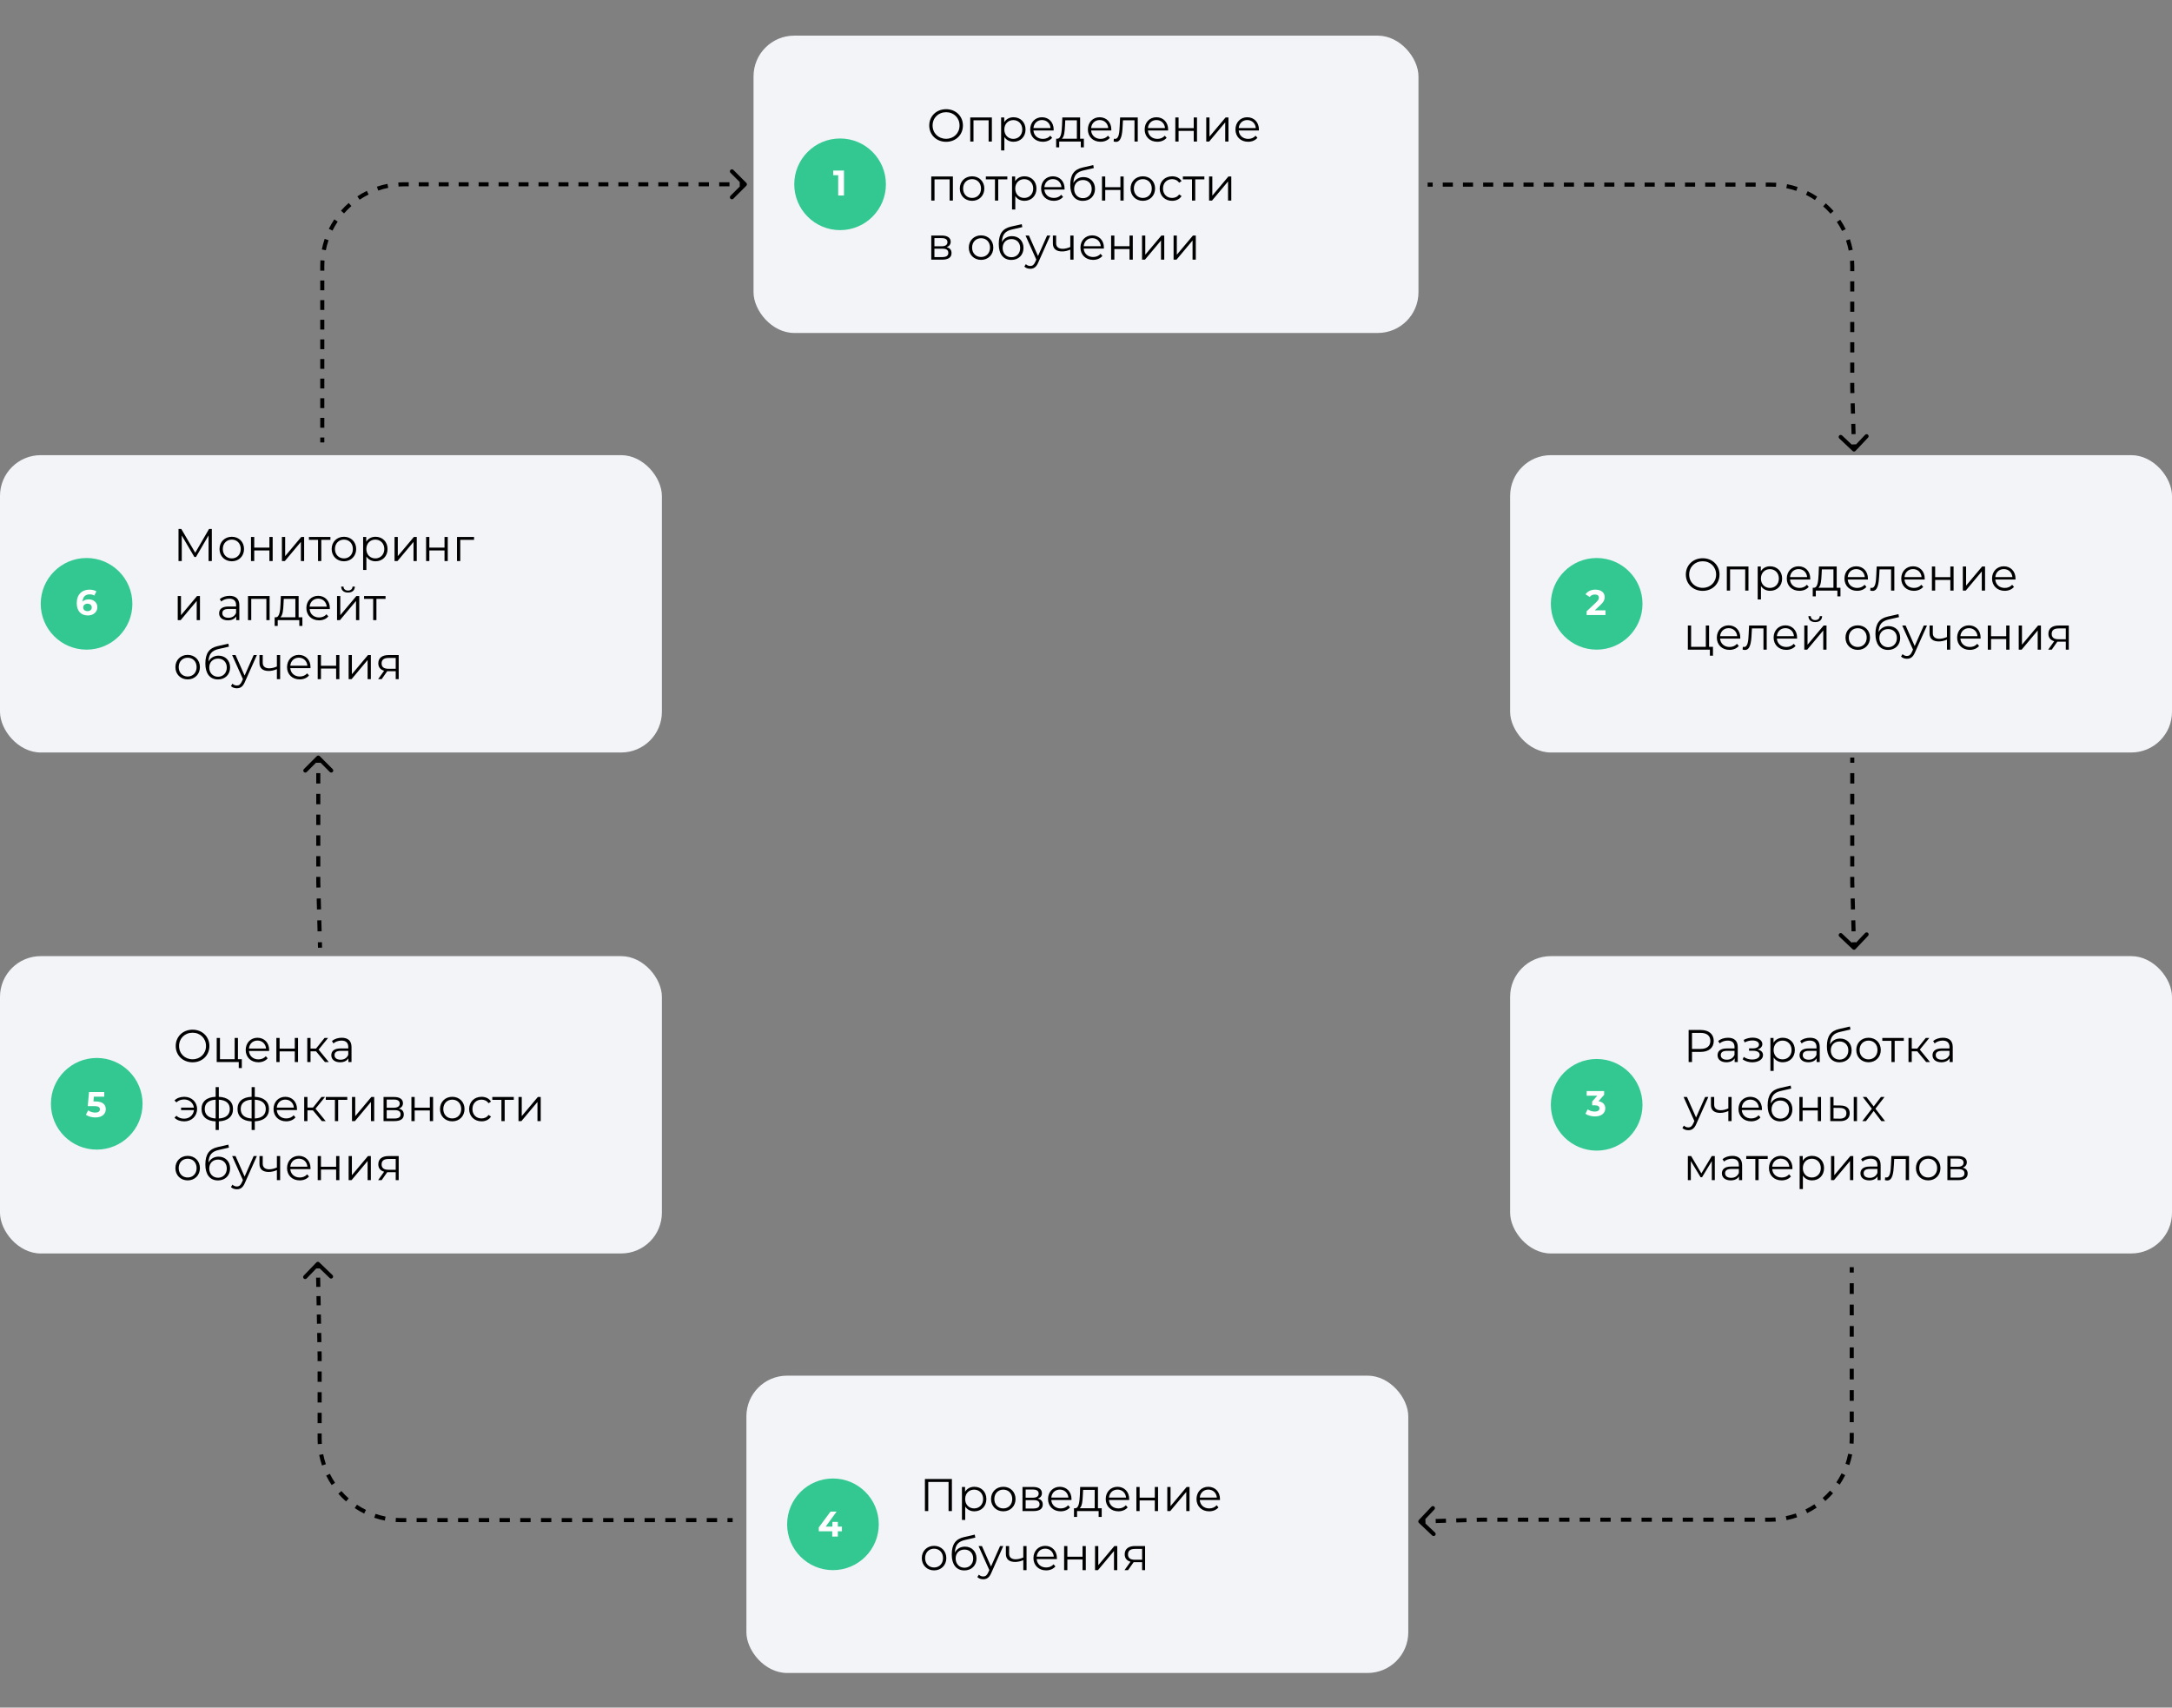 <?xml version="1.0" encoding="UTF-8"?> <svg xmlns="http://www.w3.org/2000/svg" width="2133" height="1677" viewBox="0 0 2133 1677" fill="none"><rect x="0" y="0" width="2133" height="1677" fill="#808080" stroke="none"/> <rect x="740" y="35.001" width="653" height="292" rx="40" fill="#F2F4F8"></rect> <path d="M929.125 139.27C919.585 139.27 912.565 132.43 912.565 123.25C912.565 114.07 919.585 107.23 929.125 107.23C938.575 107.23 945.64 114.025 945.64 123.25C945.64 132.475 938.575 139.27 929.125 139.27ZM929.125 136.3C936.685 136.3 942.31 130.765 942.31 123.25C942.31 115.735 936.685 110.2 929.125 110.2C921.52 110.2 915.85 115.735 915.85 123.25C915.85 130.765 921.52 136.3 929.125 136.3ZM952.821 115.33H974.061V139H970.866V118.165H956.016V139H952.821V115.33ZM995.339 115.15C1002.09 115.15 1007.13 120.01 1007.13 127.165C1007.13 134.365 1002.09 139.225 995.339 139.225C991.559 139.225 988.319 137.605 986.339 134.545V147.73H983.144V115.33H986.204V120.01C988.139 116.86 991.424 115.15 995.339 115.15ZM995.114 136.39C1000.11 136.39 1003.93 132.7 1003.93 127.165C1003.93 121.675 1000.11 117.94 995.114 117.94C990.074 117.94 986.294 121.675 986.294 127.165C986.294 132.7 990.074 136.39 995.114 136.39ZM1034.74 127.165C1034.74 127.435 1034.69 127.795 1034.69 128.155H1014.89C1015.25 133.105 1019.03 136.39 1024.21 136.39C1027.09 136.39 1029.65 135.355 1031.45 133.285L1033.25 135.355C1031.14 137.875 1027.85 139.225 1024.12 139.225C1016.74 139.225 1011.7 134.185 1011.7 127.165C1011.7 120.145 1016.6 115.15 1023.26 115.15C1029.92 115.15 1034.74 120.055 1034.74 127.165ZM1023.26 117.895C1018.67 117.895 1015.3 121.135 1014.89 125.77H1031.68C1031.27 121.135 1027.9 117.895 1023.26 117.895ZM1060.72 136.21H1064.41V144.715H1061.4V139H1040.2V144.715H1037.19V136.21H1038.54C1042.05 135.985 1042.63 129.64 1042.95 123.25L1043.26 115.33H1060.72V136.21ZM1045.87 123.43C1045.65 128.83 1045.15 134.41 1042.77 136.21H1057.53V118.165H1046.14L1045.87 123.43ZM1091.38 127.165C1091.38 127.435 1091.34 127.795 1091.34 128.155H1071.54C1071.9 133.105 1075.68 136.39 1080.85 136.39C1083.73 136.39 1086.3 135.355 1088.1 133.285L1089.9 135.355C1087.78 137.875 1084.5 139.225 1080.76 139.225C1073.38 139.225 1068.34 134.185 1068.34 127.165C1068.34 120.145 1073.25 115.15 1079.91 115.15C1086.57 115.15 1091.38 120.055 1091.38 127.165ZM1079.91 117.895C1075.32 117.895 1071.94 121.135 1071.54 125.77H1088.32C1087.92 121.135 1084.54 117.895 1079.91 117.895ZM1100 115.33H1117.32V139H1114.13V118.165H1102.79L1102.47 124.015C1102.07 132.295 1101.03 139.315 1095.95 139.315C1095.23 139.315 1094.51 139.18 1093.65 138.955L1093.88 136.21C1094.28 136.3 1094.69 136.39 1095 136.39C1098.92 136.39 1099.28 130.045 1099.59 123.79L1100 115.33ZM1147.15 127.165C1147.15 127.435 1147.11 127.795 1147.11 128.155H1127.31C1127.67 133.105 1131.45 136.39 1136.62 136.39C1139.5 136.39 1142.07 135.355 1143.87 133.285L1145.67 135.355C1143.55 137.875 1140.27 139.225 1136.53 139.225C1129.15 139.225 1124.11 134.185 1124.11 127.165C1124.11 120.145 1129.02 115.15 1135.68 115.15C1142.34 115.15 1147.15 120.055 1147.15 127.165ZM1135.68 117.895C1131.09 117.895 1127.71 121.135 1127.31 125.77H1144.09C1143.69 121.135 1140.31 117.895 1135.68 117.895ZM1154.22 139V115.33H1157.42V125.815H1172.31V115.33H1175.51V139H1172.31V128.56H1157.42V139H1154.22ZM1184.59 139V115.33H1187.78V134.14L1203.58 115.33H1206.41V139H1203.22V120.19L1187.47 139H1184.59ZM1236.32 127.165C1236.32 127.435 1236.27 127.795 1236.27 128.155H1216.47C1216.83 133.105 1220.61 136.39 1225.79 136.39C1228.67 136.39 1231.23 135.355 1233.03 133.285L1234.83 135.355C1232.72 137.875 1229.43 139.225 1225.7 139.225C1218.32 139.225 1213.28 134.185 1213.28 127.165C1213.28 120.145 1218.18 115.15 1224.84 115.15C1231.5 115.15 1236.32 120.055 1236.32 127.165ZM1224.84 117.895C1220.25 117.895 1216.88 121.135 1216.47 125.77H1233.26C1232.85 121.135 1229.48 117.895 1224.84 117.895ZM914.545 173.33H935.785V197H932.59V176.165H917.74V197H914.545V173.33ZM954.632 197.225C947.702 197.225 942.572 192.185 942.572 185.165C942.572 178.145 947.702 173.15 954.632 173.15C961.562 173.15 966.647 178.145 966.647 185.165C966.647 192.185 961.562 197.225 954.632 197.225ZM954.632 194.39C959.672 194.39 963.407 190.7 963.407 185.165C963.407 179.63 959.672 175.94 954.632 175.94C949.592 175.94 945.812 179.63 945.812 185.165C945.812 190.7 949.592 194.39 954.632 194.39ZM989.247 173.33V176.165H980.292V197H977.097V176.165H968.142V173.33H989.247ZM1006.06 173.15C1012.81 173.15 1017.85 178.01 1017.85 185.165C1017.85 192.365 1012.81 197.225 1006.06 197.225C1002.28 197.225 999.041 195.605 997.061 192.545V205.73H993.866V173.33H996.926V178.01C998.861 174.86 1002.15 173.15 1006.06 173.15ZM1005.84 194.39C1010.83 194.39 1014.66 190.7 1014.66 185.165C1014.66 179.675 1010.83 175.94 1005.84 175.94C1000.8 175.94 997.016 179.675 997.016 185.165C997.016 190.7 1000.8 194.39 1005.84 194.39ZM1045.46 185.165C1045.46 185.435 1045.42 185.795 1045.42 186.155H1025.62C1025.98 191.105 1029.76 194.39 1034.93 194.39C1037.81 194.39 1040.38 193.355 1042.18 191.285L1043.98 193.355C1041.86 195.875 1038.58 197.225 1034.84 197.225C1027.46 197.225 1022.42 192.185 1022.42 185.165C1022.42 178.145 1027.33 173.15 1033.99 173.15C1040.65 173.15 1045.46 178.055 1045.46 185.165ZM1033.99 175.895C1029.4 175.895 1026.02 179.135 1025.62 183.77H1042.4C1042 179.135 1038.62 175.895 1033.99 175.895ZM1064.01 173.915C1070.67 173.915 1075.35 178.64 1075.35 185.48C1075.35 192.455 1070.49 197.27 1063.42 197.27C1055.46 197.27 1051.05 191.33 1051.05 181.7C1051.05 171.395 1054.96 166.445 1063.02 164.555L1073.64 162.125L1074.18 165.05L1064.19 167.345C1057.48 168.83 1054.42 172.205 1054.11 179.765C1056 176.12 1059.55 173.915 1064.01 173.915ZM1063.51 194.615C1068.55 194.615 1072.11 190.88 1072.11 185.57C1072.11 180.305 1068.6 176.795 1063.51 176.795C1058.43 176.795 1054.87 180.305 1054.87 185.57C1054.87 190.88 1058.47 194.615 1063.51 194.615ZM1082.2 197V173.33H1085.39V183.815H1100.29V173.33H1103.48V197H1100.29V186.56H1085.39V197H1082.2ZM1122.33 197.225C1115.4 197.225 1110.27 192.185 1110.27 185.165C1110.27 178.145 1115.4 173.15 1122.33 173.15C1129.26 173.15 1134.34 178.145 1134.34 185.165C1134.34 192.185 1129.26 197.225 1122.33 197.225ZM1122.33 194.39C1127.37 194.39 1131.1 190.7 1131.1 185.165C1131.1 179.63 1127.37 175.94 1122.33 175.94C1117.29 175.94 1113.51 179.63 1113.51 185.165C1113.51 190.7 1117.29 194.39 1122.33 194.39ZM1151.07 197.225C1144.01 197.225 1138.88 192.23 1138.88 185.165C1138.88 178.1 1144.01 173.15 1151.07 173.15C1155.08 173.15 1158.45 174.725 1160.34 177.83L1157.96 179.45C1156.34 177.065 1153.82 175.94 1151.07 175.94C1145.9 175.94 1142.12 179.63 1142.12 185.165C1142.12 190.745 1145.9 194.39 1151.07 194.39C1153.82 194.39 1156.34 193.31 1157.96 190.925L1160.34 192.545C1158.45 195.605 1155.08 197.225 1151.07 197.225ZM1182.74 173.33V176.165H1173.78V197H1170.59V176.165H1161.63V173.33H1182.74ZM1187.36 197V173.33H1190.55V192.14L1206.35 173.33H1209.18V197H1205.99V178.19L1190.24 197H1187.36ZM929.62 242.76C932.905 243.525 934.435 245.46 934.435 248.565C934.435 252.66 931.465 255 925.3 255H914.545V231.33H924.985C930.34 231.33 933.625 233.49 933.625 237.405C933.625 240.06 932.095 241.86 929.62 242.76ZM917.65 233.85V241.86H924.76C928.405 241.86 930.43 240.465 930.43 237.81C930.43 235.155 928.405 233.85 924.76 233.85H917.65ZM925.165 252.48C929.17 252.48 931.285 251.22 931.285 248.385C931.285 245.55 929.485 244.245 925.48 244.245H917.65V252.48H925.165ZM963.465 255.225C956.535 255.225 951.405 250.185 951.405 243.165C951.405 236.145 956.535 231.15 963.465 231.15C970.395 231.15 975.48 236.145 975.48 243.165C975.48 250.185 970.395 255.225 963.465 255.225ZM963.465 252.39C968.505 252.39 972.24 248.7 972.24 243.165C972.24 237.63 968.505 233.94 963.465 233.94C958.425 233.94 954.645 237.63 954.645 243.165C954.645 248.7 958.425 252.39 963.465 252.39ZM993.784 231.915C1000.44 231.915 1005.12 236.64 1005.12 243.48C1005.12 250.455 1000.26 255.27 993.199 255.27C985.234 255.27 980.824 249.33 980.824 239.7C980.824 229.395 984.739 224.445 992.794 222.555L1003.41 220.125L1003.95 223.05L993.964 225.345C987.259 226.83 984.199 230.205 983.884 237.765C985.774 234.12 989.329 231.915 993.784 231.915ZM993.289 252.615C998.329 252.615 1001.88 248.88 1001.88 243.57C1001.88 238.305 998.374 234.795 993.289 234.795C988.204 234.795 984.649 238.305 984.649 243.57C984.649 248.88 988.249 252.615 993.289 252.615ZM1028.28 231.33H1031.43L1019.59 257.835C1017.61 262.47 1015.09 263.955 1011.72 263.955C1009.51 263.955 1007.4 263.235 1005.96 261.795L1007.44 259.41C1008.61 260.58 1010.05 261.21 1011.76 261.21C1013.88 261.21 1015.32 260.22 1016.67 257.25L1017.7 254.955L1007.13 231.33H1010.46L1019.37 251.445L1028.28 231.33ZM1051.08 231.33H1054.27V255H1051.08V245.145C1048.42 246.315 1045.68 246.945 1043.02 246.945C1037.49 246.945 1033.98 244.47 1033.98 239.115V231.33H1037.17V238.935C1037.17 242.535 1039.65 244.335 1043.61 244.335C1045.9 244.335 1048.42 243.705 1051.08 242.58V231.33ZM1084.09 243.165C1084.09 243.435 1084.04 243.795 1084.04 244.155H1064.24C1064.6 249.105 1068.38 252.39 1073.56 252.39C1076.44 252.39 1079 251.355 1080.8 249.285L1082.6 251.355C1080.49 253.875 1077.2 255.225 1073.47 255.225C1066.09 255.225 1061.05 250.185 1061.05 243.165C1061.05 236.145 1065.95 231.15 1072.61 231.15C1079.27 231.15 1084.09 236.055 1084.09 243.165ZM1072.61 233.895C1068.02 233.895 1064.65 237.135 1064.24 241.77H1081.03C1080.62 237.135 1077.25 233.895 1072.61 233.895ZM1091.16 255V231.33H1094.36V241.815H1109.25V231.33H1112.45V255H1109.25V244.56H1094.36V255H1091.16ZM1121.53 255V231.33H1124.72V250.14L1140.52 231.33H1143.35V255H1140.16V236.19L1124.41 255H1121.53ZM1152.51 255V231.33H1155.7V250.14L1171.5 231.33H1174.33V255H1171.14V236.19L1155.39 255H1152.51Z" fill="black"></path> <circle cx="825" cy="181" r="45" fill="#33C892"></circle> <path d="M818.245 167.5H828.815V192H823.145V172.05H818.245V167.5Z" fill="white"></path> <rect y="447.001" width="650" height="292" rx="40" fill="#F2F4F8"></rect> <path d="M205.28 519.501H208.025V551.001H204.83V525.801L192.455 546.996H190.88L178.505 525.936V551.001H175.31V519.501H178.055L191.735 542.856L205.28 519.501ZM227.64 551.226C220.71 551.226 215.58 546.186 215.58 539.166C215.58 532.146 220.71 527.151 227.64 527.151C234.57 527.151 239.655 532.146 239.655 539.166C239.655 546.186 234.57 551.226 227.64 551.226ZM227.64 548.391C232.68 548.391 236.415 544.701 236.415 539.166C236.415 533.631 232.68 529.941 227.64 529.941C222.6 529.941 218.82 533.631 218.82 539.166C218.82 544.701 222.6 548.391 227.64 548.391ZM246.483 551.001V527.331H249.678V537.816H264.573V527.331H267.768V551.001H264.573V540.561H249.678V551.001H246.483ZM276.85 551.001V527.331H280.045V546.141L295.84 527.331H298.675V551.001H295.48V532.191L279.73 551.001H276.85ZM324.481 527.331V530.166H315.526V551.001H312.331V530.166H303.376V527.331H324.481ZM337.767 551.226C330.837 551.226 325.707 546.186 325.707 539.166C325.707 532.146 330.837 527.151 337.767 527.151C344.697 527.151 349.782 532.146 349.782 539.166C349.782 546.186 344.697 551.226 337.767 551.226ZM337.767 548.391C342.807 548.391 346.542 544.701 346.542 539.166C346.542 533.631 342.807 529.941 337.767 529.941C332.727 529.941 328.947 533.631 328.947 539.166C328.947 544.701 332.727 548.391 337.767 548.391ZM368.805 527.151C375.555 527.151 380.595 532.011 380.595 539.166C380.595 546.366 375.555 551.226 368.805 551.226C365.025 551.226 361.785 549.606 359.805 546.546V559.731H356.61V527.331H359.67V532.011C361.605 528.861 364.89 527.151 368.805 527.151ZM368.58 548.391C373.575 548.391 377.4 544.701 377.4 539.166C377.4 533.676 373.575 529.941 368.58 529.941C363.54 529.941 359.76 533.676 359.76 539.166C359.76 544.701 363.54 548.391 368.58 548.391ZM387.46 551.001V527.331H390.655V546.141L406.45 527.331H409.285V551.001H406.09V532.191L390.34 551.001H387.46ZM418.441 551.001V527.331H421.636V537.816H436.531V527.331H439.726V551.001H436.531V540.561H421.636V551.001H418.441ZM465.548 527.331V530.166H452.003V551.001H448.808V527.331H465.548ZM174.545 609.001V585.331H177.74V604.141L193.535 585.331H196.37V609.001H193.175V590.191L177.425 609.001H174.545ZM225.449 585.151C231.569 585.151 235.034 588.211 235.034 594.331V609.001H231.974V605.311C230.534 607.741 227.744 609.226 223.829 609.226C218.474 609.226 215.189 606.436 215.189 602.341C215.189 598.696 217.529 595.636 224.324 595.636H231.839V594.196C231.839 590.146 229.544 587.941 225.134 587.941C222.074 587.941 219.194 589.021 217.259 590.731L215.819 588.346C218.204 586.321 221.714 585.151 225.449 585.151ZM224.324 606.706C227.924 606.706 230.579 604.996 231.839 601.891V598.021H224.414C219.824 598.021 218.339 599.821 218.339 602.251C218.339 604.996 220.544 606.706 224.324 606.706ZM243.539 585.331H264.779V609.001H261.584V588.166H246.734V609.001H243.539V585.331ZM293.256 606.211H296.946V614.716H293.931V609.001H272.736V614.716H269.721V606.211H271.071C274.581 605.986 275.166 599.641 275.481 593.251L275.796 585.331H293.256V606.211ZM278.406 593.431C278.181 598.831 277.686 604.411 275.301 606.211H290.061V588.166H278.676L278.406 593.431ZM323.918 597.166C323.918 597.436 323.873 597.796 323.873 598.156H304.073C304.433 603.106 308.213 606.391 313.388 606.391C316.268 606.391 318.833 605.356 320.633 603.286L322.433 605.356C320.318 607.876 317.033 609.226 313.298 609.226C305.918 609.226 300.878 604.186 300.878 597.166C300.878 590.146 305.783 585.151 312.443 585.151C319.103 585.151 323.918 590.056 323.918 597.166ZM312.443 587.896C307.853 587.896 304.478 591.136 304.073 595.771H320.858C320.453 591.136 317.078 587.896 312.443 587.896ZM341.745 581.956C337.74 581.956 335.13 579.886 335.04 576.106H337.335C337.38 578.491 339.18 579.976 341.745 579.976C344.31 579.976 346.11 578.491 346.2 576.106H348.495C348.405 579.886 345.75 581.956 341.745 581.956ZM330.99 609.001V585.331H334.185V604.141L349.98 585.331H352.815V609.001H349.62V590.191L333.87 609.001H330.99ZM378.622 585.331V588.166H369.667V609.001H366.472V588.166H357.517V585.331H378.622ZM184.31 667.226C177.38 667.226 172.25 662.186 172.25 655.166C172.25 648.146 177.38 643.151 184.31 643.151C191.24 643.151 196.325 648.146 196.325 655.166C196.325 662.186 191.24 667.226 184.31 667.226ZM184.31 664.391C189.35 664.391 193.085 660.701 193.085 655.166C193.085 649.631 189.35 645.941 184.31 645.941C179.27 645.941 175.49 649.631 175.49 655.166C175.49 660.701 179.27 664.391 184.31 664.391ZM214.628 643.916C221.288 643.916 225.968 648.641 225.968 655.481C225.968 662.456 221.108 667.271 214.043 667.271C206.078 667.271 201.668 661.331 201.668 651.701C201.668 641.396 205.583 636.446 213.638 634.556L224.258 632.126L224.798 635.051L214.808 637.346C208.103 638.831 205.043 642.206 204.728 649.766C206.618 646.121 210.173 643.916 214.628 643.916ZM214.133 664.616C219.173 664.616 222.728 660.881 222.728 655.571C222.728 650.306 219.218 646.796 214.133 646.796C209.048 646.796 205.493 650.306 205.493 655.571C205.493 660.881 209.093 664.616 214.133 664.616ZM249.122 643.331H252.272L240.437 669.836C238.457 674.471 235.937 675.956 232.562 675.956C230.357 675.956 228.242 675.236 226.802 673.796L228.287 671.411C229.457 672.581 230.897 673.211 232.607 673.211C234.722 673.211 236.162 672.221 237.512 669.251L238.547 666.956L227.972 643.331H231.302L240.212 663.446L249.122 643.331ZM271.92 643.331H275.115V667.001H271.92V657.146C269.265 658.316 266.52 658.946 263.865 658.946C258.33 658.946 254.82 656.471 254.82 651.116V643.331H258.015V650.936C258.015 654.536 260.49 656.336 264.45 656.336C266.745 656.336 269.265 655.706 271.92 654.581V643.331ZM304.934 655.166C304.934 655.436 304.889 655.796 304.889 656.156H285.089C285.449 661.106 289.229 664.391 294.404 664.391C297.284 664.391 299.849 663.356 301.649 661.286L303.449 663.356C301.334 665.876 298.049 667.226 294.314 667.226C286.934 667.226 281.894 662.186 281.894 655.166C281.894 648.146 286.799 643.151 293.459 643.151C300.119 643.151 304.934 648.056 304.934 655.166ZM293.459 645.896C288.869 645.896 285.494 649.136 285.089 653.771H301.874C301.469 649.136 298.094 645.896 293.459 645.896ZM312.006 667.001V643.331H315.201V653.816H330.096V643.331H333.291V667.001H330.096V656.561H315.201V667.001H312.006ZM342.372 667.001V643.331H345.567V662.141L361.362 643.331H364.197V667.001H361.002V648.191L345.252 667.001H342.372ZM381.589 643.331H391.534V667.001H388.609V659.171H381.184H380.284L374.794 667.001H371.329L377.224 658.721C373.579 657.731 371.509 655.256 371.509 651.431C371.509 646.031 375.469 643.331 381.589 643.331ZM374.749 651.521C374.749 655.121 377.044 656.786 381.454 656.786H388.609V646.166H381.679C377.269 646.166 374.749 647.741 374.749 651.521Z" fill="black"></path> <circle cx="85" cy="593.001" r="45" fill="#33C892"></circle> <path d="M87.16 588.636C91.885 588.636 95.595 591.646 95.595 596.266C95.595 601.271 91.5 604.421 86.32 604.421C79.565 604.421 75.365 600.186 75.365 592.276C75.365 583.806 80.475 579.081 87.86 579.081C90.45 579.081 92.97 579.676 94.685 580.761L92.585 584.926C91.22 584.016 89.645 583.701 88 583.701C83.905 583.701 81.28 586.116 81.105 590.806C82.54 589.371 84.605 588.636 87.16 588.636ZM86.005 600.186C88.42 600.186 90.1 598.786 90.1 596.546C90.1 594.306 88.455 592.871 85.935 592.871C83.45 592.871 81.7 594.411 81.7 596.546C81.7 598.646 83.275 600.186 86.005 600.186Z" fill="white"></path> <rect x="1483" y="447.001" width="650" height="292" rx="40" fill="#F2F4F8"></rect> <path d="M1672.13 580.271C1662.59 580.271 1655.57 573.431 1655.57 564.251C1655.57 555.071 1662.59 548.231 1672.13 548.231C1681.58 548.231 1688.64 555.026 1688.64 564.251C1688.64 573.476 1681.58 580.271 1672.13 580.271ZM1672.13 577.301C1679.69 577.301 1685.31 571.766 1685.31 564.251C1685.31 556.736 1679.69 551.201 1672.13 551.201C1664.52 551.201 1658.85 556.736 1658.85 564.251C1658.85 571.766 1664.52 577.301 1672.13 577.301ZM1695.82 556.331H1717.06V580.001H1713.87V559.166H1699.02V580.001H1695.82V556.331ZM1738.34 556.151C1745.09 556.151 1750.13 561.011 1750.13 568.166C1750.13 575.366 1745.09 580.226 1738.34 580.226C1734.56 580.226 1731.32 578.606 1729.34 575.546V588.731H1726.14V556.331H1729.2V561.011C1731.14 557.861 1734.42 556.151 1738.34 556.151ZM1738.11 577.391C1743.11 577.391 1746.93 573.701 1746.93 568.166C1746.93 562.676 1743.11 558.941 1738.11 558.941C1733.07 558.941 1729.29 562.676 1729.29 568.166C1729.29 573.701 1733.07 577.391 1738.11 577.391ZM1777.74 568.166C1777.74 568.436 1777.69 568.796 1777.69 569.156H1757.89C1758.25 574.106 1762.03 577.391 1767.21 577.391C1770.09 577.391 1772.65 576.356 1774.45 574.286L1776.25 576.356C1774.14 578.876 1770.85 580.226 1767.12 580.226C1759.74 580.226 1754.7 575.186 1754.7 568.166C1754.7 561.146 1759.6 556.151 1766.26 556.151C1772.92 556.151 1777.74 561.056 1777.74 568.166ZM1766.26 558.896C1761.67 558.896 1758.3 562.136 1757.89 566.771H1774.68C1774.27 562.136 1770.9 558.896 1766.26 558.896ZM1803.72 577.211H1807.41V585.716H1804.4V580.001H1783.2V585.716H1780.19V577.211H1781.54C1785.05 576.986 1785.63 570.641 1785.95 564.251L1786.26 556.331H1803.72V577.211ZM1788.87 564.431C1788.65 569.831 1788.15 575.411 1785.77 577.211H1800.53V559.166H1789.14L1788.87 564.431ZM1834.38 568.166C1834.38 568.436 1834.34 568.796 1834.34 569.156H1814.54C1814.9 574.106 1818.68 577.391 1823.85 577.391C1826.73 577.391 1829.3 576.356 1831.1 574.286L1832.9 576.356C1830.78 578.876 1827.5 580.226 1823.76 580.226C1816.38 580.226 1811.34 575.186 1811.34 568.166C1811.34 561.146 1816.25 556.151 1822.91 556.151C1829.57 556.151 1834.38 561.056 1834.38 568.166ZM1822.91 558.896C1818.32 558.896 1814.94 562.136 1814.54 566.771H1831.32C1830.92 562.136 1827.54 558.896 1822.91 558.896ZM1843 556.331H1860.32V580.001H1857.13V559.166H1845.79L1845.47 565.016C1845.07 573.296 1844.03 580.316 1838.95 580.316C1838.23 580.316 1837.51 580.181 1836.65 579.956L1836.88 577.211C1837.28 577.301 1837.69 577.391 1838 577.391C1841.92 577.391 1842.28 571.046 1842.59 564.791L1843 556.331ZM1890.15 568.166C1890.15 568.436 1890.11 568.796 1890.11 569.156H1870.31C1870.67 574.106 1874.45 577.391 1879.62 577.391C1882.5 577.391 1885.07 576.356 1886.87 574.286L1888.67 576.356C1886.55 578.876 1883.27 580.226 1879.53 580.226C1872.15 580.226 1867.11 575.186 1867.11 568.166C1867.11 561.146 1872.02 556.151 1878.68 556.151C1885.34 556.151 1890.15 561.056 1890.15 568.166ZM1878.68 558.896C1874.09 558.896 1870.71 562.136 1870.31 566.771H1887.09C1886.69 562.136 1883.31 558.896 1878.68 558.896ZM1897.22 580.001V556.331H1900.42V566.816H1915.31V556.331H1918.51V580.001H1915.31V569.561H1900.42V580.001H1897.22ZM1927.59 580.001V556.331H1930.78V575.141L1946.58 556.331H1949.41V580.001H1946.22V561.191L1930.47 580.001H1927.59ZM1979.32 568.166C1979.32 568.436 1979.27 568.796 1979.27 569.156H1959.47C1959.83 574.106 1963.61 577.391 1968.79 577.391C1971.67 577.391 1974.23 576.356 1976.03 574.286L1977.83 576.356C1975.72 578.876 1972.43 580.226 1968.7 580.226C1961.32 580.226 1956.28 575.186 1956.28 568.166C1956.28 561.146 1961.18 556.151 1967.84 556.151C1974.5 556.151 1979.32 561.056 1979.32 568.166ZM1967.84 558.896C1963.25 558.896 1959.88 562.136 1959.47 566.771H1976.26C1975.85 562.136 1972.48 558.896 1967.84 558.896ZM1678.38 635.211H1682.21V643.941H1679.19V638.001H1657.55V614.331H1660.74V635.211H1675.19V614.331H1678.38V635.211ZM1709.05 626.166C1709.05 626.436 1709.01 626.796 1709.01 627.156H1689.21C1689.57 632.106 1693.35 635.391 1698.52 635.391C1701.4 635.391 1703.97 634.356 1705.77 632.286L1707.57 634.356C1705.45 636.876 1702.17 638.226 1698.43 638.226C1691.05 638.226 1686.01 633.186 1686.01 626.166C1686.01 619.146 1690.92 614.151 1697.58 614.151C1704.24 614.151 1709.05 619.056 1709.05 626.166ZM1697.58 616.896C1692.99 616.896 1689.61 620.136 1689.21 624.771H1705.99C1705.59 620.136 1702.21 616.896 1697.58 616.896ZM1717.67 614.331H1734.99V638.001H1731.8V617.166H1720.46L1720.14 623.016C1719.74 631.296 1718.7 638.316 1713.62 638.316C1712.9 638.316 1712.18 638.181 1711.32 637.956L1711.55 635.211C1711.95 635.301 1712.36 635.391 1712.67 635.391C1716.59 635.391 1716.95 629.046 1717.26 622.791L1717.67 614.331ZM1764.82 626.166C1764.82 626.436 1764.77 626.796 1764.77 627.156H1744.97C1745.33 632.106 1749.11 635.391 1754.29 635.391C1757.17 635.391 1759.73 634.356 1761.53 632.286L1763.33 634.356C1761.22 636.876 1757.93 638.226 1754.2 638.226C1746.82 638.226 1741.78 633.186 1741.78 626.166C1741.78 619.146 1746.68 614.151 1753.34 614.151C1760 614.151 1764.82 619.056 1764.82 626.166ZM1753.34 616.896C1748.75 616.896 1745.38 620.136 1744.97 624.771H1761.76C1761.35 620.136 1757.98 616.896 1753.34 616.896ZM1782.65 610.956C1778.64 610.956 1776.03 608.886 1775.94 605.106H1778.24C1778.28 607.491 1780.08 608.976 1782.65 608.976C1785.21 608.976 1787.01 607.491 1787.1 605.106H1789.4C1789.31 608.886 1786.65 610.956 1782.65 610.956ZM1771.89 638.001V614.331H1775.09V633.141L1790.88 614.331H1793.72V638.001H1790.52V619.191L1774.77 638.001H1771.89ZM1824.41 638.226C1817.48 638.226 1812.35 633.186 1812.35 626.166C1812.35 619.146 1817.48 614.151 1824.41 614.151C1831.34 614.151 1836.43 619.146 1836.43 626.166C1836.43 633.186 1831.34 638.226 1824.41 638.226ZM1824.41 635.391C1829.45 635.391 1833.19 631.701 1833.19 626.166C1833.19 620.631 1829.45 616.941 1824.41 616.941C1819.37 616.941 1815.59 620.631 1815.59 626.166C1815.59 631.701 1819.37 635.391 1824.41 635.391ZM1854.73 614.916C1861.39 614.916 1866.07 619.641 1866.07 626.481C1866.07 633.456 1861.21 638.271 1854.15 638.271C1846.18 638.271 1841.77 632.331 1841.77 622.701C1841.77 612.396 1845.69 607.446 1853.74 605.556L1864.36 603.126L1864.9 606.051L1854.91 608.346C1848.21 609.831 1845.15 613.206 1844.83 620.766C1846.72 617.121 1850.28 614.916 1854.73 614.916ZM1854.24 635.616C1859.28 635.616 1862.83 631.881 1862.83 626.571C1862.83 621.306 1859.32 617.796 1854.24 617.796C1849.15 617.796 1845.6 621.306 1845.6 626.571C1845.6 631.881 1849.2 635.616 1854.24 635.616ZM1889.23 614.331H1892.38L1880.54 640.836C1878.56 645.471 1876.04 646.956 1872.67 646.956C1870.46 646.956 1868.35 646.236 1866.91 644.796L1868.39 642.411C1869.56 643.581 1871 644.211 1872.71 644.211C1874.83 644.211 1876.27 643.221 1877.62 640.251L1878.65 637.956L1868.08 614.331H1871.41L1880.32 634.446L1889.23 614.331ZM1912.02 614.331H1915.22V638.001H1912.02V628.146C1909.37 629.316 1906.62 629.946 1903.97 629.946C1898.43 629.946 1894.92 627.471 1894.92 622.116V614.331H1898.12V621.936C1898.12 625.536 1900.59 627.336 1904.55 627.336C1906.85 627.336 1909.37 626.706 1912.02 625.581V614.331ZM1945.04 626.166C1945.04 626.436 1944.99 626.796 1944.99 627.156H1925.19C1925.55 632.106 1929.33 635.391 1934.51 635.391C1937.39 635.391 1939.95 634.356 1941.75 632.286L1943.55 634.356C1941.44 636.876 1938.15 638.226 1934.42 638.226C1927.04 638.226 1922 633.186 1922 626.166C1922 619.146 1926.9 614.151 1933.56 614.151C1940.22 614.151 1945.04 619.056 1945.04 626.166ZM1933.56 616.896C1928.97 616.896 1925.6 620.136 1925.19 624.771H1941.98C1941.57 620.136 1938.2 616.896 1933.56 616.896ZM1952.11 638.001V614.331H1955.31V624.816H1970.2V614.331H1973.4V638.001H1970.2V627.561H1955.31V638.001H1952.11ZM1982.48 638.001V614.331H1985.67V633.141L2001.47 614.331H2004.3V638.001H2001.11V619.191L1985.36 638.001H1982.48ZM2021.69 614.331H2031.64V638.001H2028.71V630.171H2021.29H2020.39L2014.9 638.001H2011.43L2017.33 629.721C2013.68 628.731 2011.61 626.256 2011.61 622.431C2011.61 617.031 2015.57 614.331 2021.69 614.331ZM2014.85 622.521C2014.85 626.121 2017.15 627.786 2021.56 627.786H2028.71V617.166H2021.78C2017.37 617.166 2014.85 618.741 2014.85 622.521Z" fill="black"></path> <circle cx="1568" cy="593.001" r="45" fill="#33C892"></circle> <path d="M1566.14 599.381H1576.67V604.001H1558.15V600.326L1567.61 591.401C1569.78 589.336 1570.16 588.076 1570.16 586.886C1570.16 584.961 1568.83 583.841 1566.24 583.841C1564.14 583.841 1562.36 584.646 1561.17 586.291L1557.04 583.631C1558.93 580.866 1562.36 579.081 1566.77 579.081C1572.23 579.081 1575.87 581.881 1575.87 586.326C1575.87 588.706 1575.2 590.876 1571.77 594.061L1566.14 599.381Z" fill="white"></path> <rect x="1483" y="939.001" width="650" height="292" rx="40" fill="#F2F4F8"></rect> <path d="M1670.1 1011.5C1678.11 1011.5 1682.97 1015.55 1682.97 1022.3C1682.97 1029.01 1678.11 1033.06 1670.1 1033.06H1661.64V1043H1658.31V1011.5H1670.1ZM1670.01 1030.13C1676.31 1030.13 1679.64 1027.25 1679.64 1022.3C1679.64 1017.26 1676.31 1014.38 1670.01 1014.38H1661.64V1030.13H1670.01ZM1696.98 1019.15C1703.1 1019.15 1706.56 1022.21 1706.56 1028.33V1043H1703.5V1039.31C1702.06 1041.74 1699.27 1043.23 1695.36 1043.23C1690 1043.23 1686.72 1040.44 1686.72 1036.34C1686.72 1032.7 1689.06 1029.64 1695.85 1029.64H1703.37V1028.2C1703.37 1024.15 1701.07 1021.94 1696.66 1021.94C1693.6 1021.94 1690.72 1023.02 1688.79 1024.73L1687.35 1022.35C1689.73 1020.32 1693.24 1019.15 1696.98 1019.15ZM1695.85 1040.71C1699.45 1040.71 1702.11 1039 1703.37 1035.89V1032.02H1695.94C1691.35 1032.02 1689.87 1033.82 1689.87 1036.25C1689.87 1039 1692.07 1040.71 1695.85 1040.71ZM1726.11 1030.67C1729.44 1031.44 1731.37 1033.42 1731.37 1036.21C1731.37 1040.48 1726.65 1043.27 1720.75 1043.27C1717.38 1043.27 1713.91 1042.28 1711.39 1040.35L1712.47 1037.96C1714.68 1039.63 1717.74 1040.53 1720.62 1040.53C1724.89 1040.53 1728.09 1038.82 1728.09 1035.94C1728.09 1033.42 1725.66 1031.93 1721.7 1031.93H1717.65V1029.59H1721.52C1724.98 1029.59 1727.41 1028.2 1727.41 1025.86C1727.41 1023.25 1724.62 1021.81 1720.84 1021.81C1718.41 1021.81 1715.8 1022.44 1713.28 1023.74L1712.38 1021.27C1715.31 1019.74 1718.28 1019.06 1721.16 1019.06C1726.56 1019.06 1730.7 1021.54 1730.7 1025.41C1730.7 1027.88 1728.85 1029.77 1726.11 1030.67ZM1750.82 1019.15C1757.57 1019.15 1762.61 1024.01 1762.61 1031.17C1762.61 1038.37 1757.57 1043.23 1750.82 1043.23C1747.04 1043.23 1743.8 1041.61 1741.82 1038.55V1051.73H1738.62V1019.33H1741.68V1024.01C1743.62 1020.86 1746.9 1019.15 1750.82 1019.15ZM1750.59 1040.39C1755.59 1040.39 1759.41 1036.7 1759.41 1031.17C1759.41 1025.68 1755.59 1021.94 1750.59 1021.94C1745.55 1021.94 1741.77 1025.68 1741.77 1031.17C1741.77 1036.7 1745.55 1040.39 1750.59 1040.39ZM1777.49 1019.15C1783.61 1019.15 1787.07 1022.21 1787.07 1028.33V1043H1784.01V1039.31C1782.57 1041.74 1779.78 1043.23 1775.87 1043.23C1770.51 1043.23 1767.23 1040.44 1767.23 1036.34C1767.23 1032.7 1769.57 1029.64 1776.36 1029.64H1783.88V1028.2C1783.88 1024.15 1781.58 1021.94 1777.17 1021.94C1774.11 1021.94 1771.23 1023.02 1769.3 1024.73L1767.86 1022.35C1770.24 1020.32 1773.75 1019.15 1777.49 1019.15ZM1776.36 1040.71C1779.96 1040.71 1782.62 1039 1783.88 1035.89V1032.02H1776.45C1771.86 1032.02 1770.38 1033.82 1770.38 1036.25C1770.38 1039 1772.58 1040.71 1776.36 1040.71ZM1807.05 1019.92C1813.71 1019.92 1818.39 1024.64 1818.39 1031.48C1818.39 1038.46 1813.53 1043.27 1806.47 1043.27C1798.5 1043.27 1794.09 1037.33 1794.09 1027.7C1794.09 1017.4 1798.01 1012.45 1806.06 1010.56L1816.68 1008.13L1817.22 1011.05L1807.23 1013.35C1800.53 1014.83 1797.47 1018.21 1797.15 1025.77C1799.04 1022.12 1802.6 1019.92 1807.05 1019.92ZM1806.56 1040.62C1811.6 1040.62 1815.15 1036.88 1815.15 1031.57C1815.15 1026.31 1811.64 1022.8 1806.56 1022.8C1801.47 1022.8 1797.92 1026.31 1797.92 1031.57C1797.92 1036.88 1801.52 1040.62 1806.56 1040.62ZM1835.01 1043.23C1828.08 1043.23 1822.95 1038.19 1822.95 1031.17C1822.95 1024.15 1828.08 1019.15 1835.01 1019.15C1841.94 1019.15 1847.02 1024.15 1847.02 1031.17C1847.02 1038.19 1841.94 1043.23 1835.01 1043.23ZM1835.01 1040.39C1840.05 1040.39 1843.78 1036.7 1843.78 1031.17C1843.78 1025.63 1840.05 1021.94 1835.01 1021.94C1829.97 1021.94 1826.19 1025.63 1826.19 1031.17C1826.19 1036.7 1829.97 1040.39 1835.01 1040.39ZM1869.62 1019.33V1022.17H1860.66V1043H1857.47V1022.17H1848.51V1019.33H1869.62ZM1891.56 1043L1882.83 1032.47H1877.43V1043H1874.24V1019.33H1877.43V1029.73H1882.88L1891.2 1019.33H1894.67L1885.35 1030.81L1895.34 1043H1891.56ZM1908.09 1019.15C1914.21 1019.15 1917.68 1022.21 1917.68 1028.33V1043H1914.62V1039.31C1913.18 1041.74 1910.39 1043.23 1906.47 1043.23C1901.12 1043.23 1897.83 1040.44 1897.83 1036.34C1897.83 1032.7 1900.17 1029.64 1906.97 1029.64H1914.48V1028.2C1914.48 1024.15 1912.19 1021.94 1907.78 1021.94C1904.72 1021.94 1901.84 1023.02 1899.9 1024.73L1898.46 1022.35C1900.85 1020.32 1904.36 1019.15 1908.09 1019.15ZM1906.97 1040.71C1910.57 1040.71 1913.22 1039 1914.48 1035.89V1032.02H1907.06C1902.47 1032.02 1900.98 1033.82 1900.98 1036.25C1900.98 1039 1903.19 1040.71 1906.97 1040.71ZM1674.51 1077.33H1677.66L1665.83 1103.84C1663.85 1108.47 1661.33 1109.96 1657.95 1109.96C1655.75 1109.96 1653.63 1109.24 1652.19 1107.8L1653.68 1105.41C1654.85 1106.58 1656.29 1107.21 1658 1107.21C1660.11 1107.21 1661.55 1106.22 1662.9 1103.25L1663.94 1100.96L1653.36 1077.33H1656.69L1665.6 1097.45L1674.51 1077.33ZM1697.31 1077.33H1700.5V1101H1697.31V1091.15C1694.65 1092.32 1691.91 1092.95 1689.25 1092.95C1683.72 1092.95 1680.21 1090.47 1680.21 1085.12V1077.33H1683.4V1084.94C1683.4 1088.54 1685.88 1090.34 1689.84 1090.34C1692.13 1090.34 1694.65 1089.71 1697.31 1088.58V1077.33ZM1730.32 1089.17C1730.32 1089.44 1730.28 1089.8 1730.28 1090.16H1710.48C1710.84 1095.11 1714.62 1098.39 1719.79 1098.39C1722.67 1098.39 1725.24 1097.36 1727.04 1095.29L1728.84 1097.36C1726.72 1099.88 1723.44 1101.23 1719.7 1101.23C1712.32 1101.23 1707.28 1096.19 1707.28 1089.17C1707.28 1082.15 1712.19 1077.15 1718.85 1077.15C1725.51 1077.15 1730.32 1082.06 1730.32 1089.17ZM1718.85 1079.9C1714.26 1079.9 1710.88 1083.14 1710.48 1087.77H1727.26C1726.86 1083.14 1723.48 1079.9 1718.85 1079.9ZM1748.87 1077.92C1755.53 1077.92 1760.21 1082.64 1760.21 1089.48C1760.21 1096.46 1755.35 1101.27 1748.28 1101.27C1740.32 1101.27 1735.91 1095.33 1735.91 1085.7C1735.91 1075.4 1739.82 1070.45 1747.88 1068.56L1758.5 1066.13L1759.04 1069.05L1749.05 1071.35C1742.34 1072.83 1739.28 1076.21 1738.97 1083.77C1740.86 1080.12 1744.41 1077.92 1748.87 1077.92ZM1748.37 1098.62C1753.41 1098.62 1756.97 1094.88 1756.97 1089.57C1756.97 1084.31 1753.46 1080.8 1748.37 1080.8C1743.29 1080.8 1739.73 1084.31 1739.73 1089.57C1739.73 1094.88 1743.33 1098.62 1748.37 1098.62ZM1767.06 1101V1077.33H1770.25V1087.82H1785.15V1077.33H1788.34V1101H1785.15V1090.56H1770.25V1101H1767.06ZM1807.37 1085.7C1813.31 1085.75 1816.5 1088.4 1816.5 1093.26C1816.5 1098.3 1813.04 1101.14 1806.78 1101.05L1797.42 1101V1077.33H1800.62V1085.61L1807.37 1085.7ZM1820.46 1101V1077.33H1823.66V1101H1820.46ZM1806.6 1098.62C1810.97 1098.66 1813.26 1096.82 1813.26 1093.26C1813.26 1089.75 1811.01 1088.13 1806.6 1088.09L1800.62 1088V1098.53L1806.6 1098.62ZM1851.2 1101H1847.56L1840.04 1091.1L1832.48 1101H1828.88L1838.24 1088.85L1829.33 1077.33H1832.93L1840.04 1086.6L1847.15 1077.33H1850.66L1841.75 1088.85L1851.2 1101ZM1681.04 1135.33H1684.01V1159H1681.08V1140.28L1671.5 1156.12H1670.06L1660.47 1140.24V1159H1657.55V1135.33H1660.79L1670.82 1152.39L1681.04 1135.33ZM1701.24 1135.15C1707.36 1135.15 1710.83 1138.21 1710.83 1144.33V1159H1707.77V1155.31C1706.33 1157.74 1703.54 1159.23 1699.62 1159.23C1694.27 1159.23 1690.98 1156.44 1690.98 1152.34C1690.98 1148.7 1693.32 1145.64 1700.12 1145.64H1707.63V1144.2C1707.63 1140.15 1705.34 1137.94 1700.93 1137.94C1697.87 1137.94 1694.99 1139.02 1693.05 1140.73L1691.61 1138.35C1694 1136.32 1697.51 1135.15 1701.24 1135.15ZM1700.12 1156.71C1703.72 1156.71 1706.37 1155 1707.63 1151.89V1148.02H1700.21C1695.62 1148.02 1694.13 1149.82 1694.13 1152.25C1694.13 1155 1696.34 1156.71 1700.12 1156.71ZM1735.98 1135.33V1138.17H1727.03V1159H1723.83V1138.17H1714.88V1135.33H1735.98ZM1760.25 1147.17C1760.25 1147.44 1760.2 1147.8 1760.2 1148.16H1740.4C1740.76 1153.11 1744.54 1156.39 1749.72 1156.39C1752.6 1156.39 1755.16 1155.36 1756.96 1153.29L1758.76 1155.36C1756.65 1157.88 1753.36 1159.23 1749.63 1159.23C1742.25 1159.23 1737.21 1154.19 1737.21 1147.17C1737.21 1140.15 1742.11 1135.15 1748.77 1135.15C1755.43 1135.15 1760.25 1140.06 1760.25 1147.17ZM1748.77 1137.9C1744.18 1137.9 1740.81 1141.14 1740.4 1145.77H1757.19C1756.78 1141.14 1753.41 1137.9 1748.77 1137.9ZM1779.52 1135.15C1786.27 1135.15 1791.31 1140.01 1791.31 1147.17C1791.31 1154.37 1786.27 1159.23 1779.52 1159.23C1775.74 1159.23 1772.5 1157.61 1770.52 1154.55V1167.73H1767.32V1135.33H1770.38V1140.01C1772.32 1136.86 1775.6 1135.15 1779.52 1135.15ZM1779.29 1156.39C1784.29 1156.39 1788.11 1152.7 1788.11 1147.17C1788.11 1141.68 1784.29 1137.94 1779.29 1137.94C1774.25 1137.94 1770.47 1141.68 1770.47 1147.17C1770.47 1152.7 1774.25 1156.39 1779.29 1156.39ZM1798.17 1159V1135.33H1801.37V1154.14L1817.16 1135.33H1820V1159H1816.8V1140.19L1801.05 1159H1798.17ZM1837.3 1135.15C1843.42 1135.15 1846.88 1138.21 1846.88 1144.33V1159H1843.82V1155.31C1842.38 1157.74 1839.59 1159.23 1835.68 1159.23C1830.32 1159.23 1827.04 1156.44 1827.04 1152.34C1827.04 1148.7 1829.38 1145.64 1836.17 1145.64H1843.69V1144.2C1843.69 1140.15 1841.39 1137.94 1836.98 1137.94C1833.92 1137.94 1831.04 1139.02 1829.11 1140.73L1827.67 1138.35C1830.05 1136.32 1833.56 1135.15 1837.3 1135.15ZM1836.17 1156.71C1839.77 1156.71 1842.43 1155 1843.69 1151.89V1148.02H1836.26C1831.67 1148.02 1830.19 1149.82 1830.19 1152.25C1830.19 1155 1832.39 1156.71 1836.17 1156.71ZM1857.41 1135.33H1874.74V1159H1871.54V1138.17H1860.2L1859.89 1144.02C1859.48 1152.3 1858.45 1159.32 1853.36 1159.32C1852.64 1159.32 1851.92 1159.18 1851.07 1158.96L1851.29 1156.21C1851.7 1156.3 1852.1 1156.39 1852.42 1156.39C1856.33 1156.39 1856.69 1150.05 1857.01 1143.79L1857.41 1135.33ZM1893.58 1159.23C1886.65 1159.23 1881.52 1154.19 1881.52 1147.17C1881.52 1140.15 1886.65 1135.15 1893.58 1135.15C1900.51 1135.15 1905.6 1140.15 1905.6 1147.17C1905.6 1154.19 1900.51 1159.23 1893.58 1159.23ZM1893.58 1156.39C1898.62 1156.39 1902.36 1152.7 1902.36 1147.17C1902.36 1141.63 1898.62 1137.94 1893.58 1137.94C1888.54 1137.94 1884.76 1141.63 1884.76 1147.17C1884.76 1152.7 1888.54 1156.39 1893.58 1156.39ZM1927.5 1146.76C1930.79 1147.53 1932.32 1149.46 1932.32 1152.57C1932.32 1156.66 1929.35 1159 1923.18 1159H1912.43V1135.33H1922.87C1928.22 1135.33 1931.51 1137.49 1931.51 1141.41C1931.51 1144.06 1929.98 1145.86 1927.5 1146.76ZM1915.53 1137.85V1145.86H1922.64C1926.29 1145.86 1928.31 1144.47 1928.31 1141.81C1928.31 1139.16 1926.29 1137.85 1922.64 1137.85H1915.53ZM1923.05 1156.48C1927.05 1156.48 1929.17 1155.22 1929.17 1152.39C1929.17 1149.55 1927.37 1148.25 1923.36 1148.25H1915.53V1156.48H1923.05Z" fill="black"></path> <circle cx="1568" cy="1085" r="45" fill="#33C892"></circle> <path d="M1569.81 1081.48C1574.22 1082.18 1576.46 1084.91 1576.46 1088.51C1576.46 1092.64 1573.28 1096.42 1566.31 1096.42C1562.88 1096.42 1559.35 1095.48 1556.96 1093.8L1559.17 1089.46C1561.03 1090.86 1563.62 1091.66 1566.17 1091.66C1569.01 1091.66 1570.76 1090.51 1570.76 1088.51C1570.76 1086.66 1569.39 1085.5 1566.17 1085.5H1563.58V1081.76L1568.62 1076.05H1558.19V1071.5H1575.34V1075.18L1569.81 1081.48Z" fill="white"></path> <rect x="733" y="1351" width="650" height="292" rx="40" fill="#F2F4F8"></rect> <path d="M908.31 1452.5H934.815V1484H931.53V1455.38H911.595V1484H908.31V1452.5ZM956.874 1460.15C963.624 1460.15 968.664 1465.01 968.664 1472.17C968.664 1479.37 963.624 1484.23 956.874 1484.23C953.094 1484.23 949.854 1482.61 947.874 1479.55V1492.73H944.679V1460.33H947.739V1465.01C949.674 1461.86 952.959 1460.15 956.874 1460.15ZM956.649 1481.39C961.644 1481.39 965.469 1477.7 965.469 1472.17C965.469 1466.68 961.644 1462.94 956.649 1462.94C951.609 1462.94 947.829 1466.68 947.829 1472.17C947.829 1477.7 951.609 1481.39 956.649 1481.39ZM985.293 1484.23C978.363 1484.23 973.233 1479.19 973.233 1472.17C973.233 1465.15 978.363 1460.15 985.293 1460.15C992.223 1460.15 997.308 1465.15 997.308 1472.17C997.308 1479.19 992.223 1484.23 985.293 1484.23ZM985.293 1481.39C990.333 1481.39 994.068 1477.7 994.068 1472.17C994.068 1466.63 990.333 1462.94 985.293 1462.94C980.253 1462.94 976.473 1466.63 976.473 1472.17C976.473 1477.7 980.253 1481.39 985.293 1481.39ZM1019.21 1471.76C1022.5 1472.53 1024.03 1474.46 1024.03 1477.57C1024.03 1481.66 1021.06 1484 1014.89 1484H1004.14V1460.33H1014.58C1019.93 1460.33 1023.22 1462.49 1023.22 1466.41C1023.22 1469.06 1021.69 1470.86 1019.21 1471.76ZM1007.24 1462.85V1470.86H1014.35C1018 1470.86 1020.02 1469.47 1020.02 1466.81C1020.02 1464.16 1018 1462.85 1014.35 1462.85H1007.24ZM1014.76 1481.48C1018.76 1481.48 1020.88 1480.22 1020.88 1477.39C1020.88 1474.55 1019.08 1473.25 1015.07 1473.25H1007.24V1481.48H1014.76ZM1052.26 1472.17C1052.26 1472.44 1052.21 1472.8 1052.21 1473.16H1032.41C1032.77 1478.11 1036.55 1481.39 1041.73 1481.39C1044.61 1481.39 1047.17 1480.36 1048.97 1478.29L1050.77 1480.36C1048.66 1482.88 1045.37 1484.23 1041.64 1484.23C1034.26 1484.23 1029.22 1479.19 1029.22 1472.17C1029.22 1465.15 1034.12 1460.15 1040.78 1460.15C1047.44 1460.15 1052.26 1465.06 1052.26 1472.17ZM1040.78 1462.9C1036.19 1462.9 1032.82 1466.14 1032.41 1470.77H1049.2C1048.79 1466.14 1045.42 1462.9 1040.78 1462.9ZM1078.24 1481.21H1081.93V1489.72H1078.92V1484H1057.72V1489.72H1054.71V1481.21H1056.06C1059.57 1480.99 1060.15 1474.64 1060.47 1468.25L1060.78 1460.33H1078.24V1481.21ZM1063.39 1468.43C1063.17 1473.83 1062.67 1479.41 1060.29 1481.21H1075.05V1463.17H1063.66L1063.39 1468.43ZM1108.91 1472.17C1108.91 1472.44 1108.86 1472.8 1108.86 1473.16H1089.06C1089.42 1478.11 1093.2 1481.39 1098.38 1481.39C1101.26 1481.39 1103.82 1480.36 1105.62 1478.29L1107.42 1480.36C1105.31 1482.88 1102.02 1484.23 1098.29 1484.23C1090.91 1484.23 1085.87 1479.19 1085.87 1472.17C1085.87 1465.15 1090.77 1460.15 1097.43 1460.15C1104.09 1460.15 1108.91 1465.06 1108.91 1472.17ZM1097.43 1462.9C1092.84 1462.9 1089.47 1466.14 1089.06 1470.77H1105.85C1105.44 1466.14 1102.07 1462.9 1097.43 1462.9ZM1115.98 1484V1460.33H1119.17V1470.82H1134.07V1460.33H1137.26V1484H1134.07V1473.56H1119.17V1484H1115.98ZM1146.34 1484V1460.33H1149.54V1479.14L1165.33 1460.33H1168.17V1484H1164.97V1465.19L1149.22 1484H1146.34ZM1198.07 1472.17C1198.07 1472.44 1198.03 1472.8 1198.03 1473.16H1178.23C1178.59 1478.11 1182.37 1481.39 1187.54 1481.39C1190.42 1481.39 1192.99 1480.36 1194.79 1478.29L1196.59 1480.36C1194.47 1482.88 1191.19 1484.23 1187.45 1484.23C1180.07 1484.23 1175.03 1479.19 1175.03 1472.17C1175.03 1465.15 1179.94 1460.15 1186.6 1460.15C1193.26 1460.15 1198.07 1465.06 1198.07 1472.17ZM1186.6 1462.9C1182.01 1462.9 1178.63 1466.14 1178.23 1470.77H1195.01C1194.61 1466.14 1191.23 1462.9 1186.6 1462.9ZM917.31 1542.23C910.38 1542.23 905.25 1537.19 905.25 1530.17C905.25 1523.15 910.38 1518.15 917.31 1518.15C924.24 1518.15 929.325 1523.15 929.325 1530.17C929.325 1537.19 924.24 1542.23 917.31 1542.23ZM917.31 1539.39C922.35 1539.39 926.085 1535.7 926.085 1530.17C926.085 1524.63 922.35 1520.94 917.31 1520.94C912.27 1520.94 908.49 1524.63 908.49 1530.17C908.49 1535.7 912.27 1539.39 917.31 1539.39ZM947.628 1518.92C954.288 1518.92 958.968 1523.64 958.968 1530.48C958.968 1537.46 954.108 1542.27 947.043 1542.27C939.078 1542.27 934.668 1536.33 934.668 1526.7C934.668 1516.4 938.583 1511.45 946.638 1509.56L957.258 1507.13L957.798 1510.05L947.808 1512.35C941.103 1513.83 938.043 1517.21 937.728 1524.77C939.618 1521.12 943.173 1518.92 947.628 1518.92ZM947.133 1539.62C952.173 1539.62 955.728 1535.88 955.728 1530.57C955.728 1525.31 952.218 1521.8 947.133 1521.8C942.048 1521.8 938.493 1525.31 938.493 1530.57C938.493 1535.88 942.093 1539.62 947.133 1539.62ZM982.122 1518.33H985.272L973.437 1544.84C971.457 1549.47 968.937 1550.96 965.562 1550.96C963.357 1550.96 961.242 1550.24 959.802 1548.8L961.287 1546.41C962.457 1547.58 963.897 1548.21 965.607 1548.21C967.722 1548.21 969.162 1547.22 970.512 1544.25L971.547 1541.96L960.972 1518.33H964.302L973.212 1538.45L982.122 1518.33ZM1004.92 1518.33H1008.12V1542H1004.92V1532.15C1002.27 1533.32 999.52 1533.95 996.865 1533.95C991.33 1533.95 987.82 1531.47 987.82 1526.12V1518.33H991.015V1525.94C991.015 1529.54 993.49 1531.34 997.45 1531.34C999.745 1531.34 1002.27 1530.71 1004.92 1529.58V1518.33ZM1037.93 1530.17C1037.93 1530.44 1037.89 1530.8 1037.89 1531.16H1018.09C1018.45 1536.11 1022.23 1539.39 1027.4 1539.39C1030.28 1539.39 1032.85 1538.36 1034.65 1536.29L1036.45 1538.36C1034.33 1540.88 1031.05 1542.23 1027.31 1542.23C1019.93 1542.23 1014.89 1537.19 1014.89 1530.17C1014.89 1523.15 1019.8 1518.15 1026.46 1518.15C1033.12 1518.15 1037.93 1523.06 1037.93 1530.17ZM1026.46 1520.9C1021.87 1520.9 1018.49 1524.14 1018.09 1528.77H1034.87C1034.47 1524.14 1031.09 1520.9 1026.46 1520.9ZM1045.01 1542V1518.33H1048.2V1528.82H1063.1V1518.33H1066.29V1542H1063.1V1531.56H1048.2V1542H1045.01ZM1075.37 1542V1518.33H1078.57V1537.14L1094.36 1518.33H1097.2V1542H1094V1523.19L1078.25 1542H1075.37ZM1114.59 1518.33H1124.53V1542H1121.61V1534.17H1114.18H1113.28L1107.79 1542H1104.33L1110.22 1533.72C1106.58 1532.73 1104.51 1530.26 1104.51 1526.43C1104.51 1521.03 1108.47 1518.33 1114.59 1518.33ZM1107.75 1526.52C1107.75 1530.12 1110.04 1531.79 1114.45 1531.79H1121.61V1521.17H1114.68C1110.27 1521.17 1107.75 1522.74 1107.75 1526.52Z" fill="black"></path> <circle cx="818" cy="1497" r="45" fill="#33C892"></circle> <path d="M826.8 1499.24V1503.86H822.81V1509H817.28V1503.86H804.085V1500.04L815.635 1484.5H821.585L810.875 1499.24H817.455V1494.65H822.81V1499.24H826.8Z" fill="white"></path> <rect y="939.001" width="650" height="292" rx="40" fill="#F2F4F8"></rect> <path d="M189.125 1043.27C179.585 1043.27 172.565 1036.43 172.565 1027.25C172.565 1018.07 179.585 1011.23 189.125 1011.23C198.575 1011.23 205.64 1018.03 205.64 1027.25C205.64 1036.48 198.575 1043.27 189.125 1043.27ZM189.125 1040.3C196.685 1040.3 202.31 1034.77 202.31 1027.25C202.31 1019.74 196.685 1014.2 189.125 1014.2C181.52 1014.2 175.85 1019.74 175.85 1027.25C175.85 1034.77 181.52 1040.3 189.125 1040.3ZM233.656 1040.21H237.481V1048.94H234.466V1043H212.821V1019.33H216.016V1040.21H230.461V1019.33H233.656V1040.21ZM264.328 1031.17C264.328 1031.44 264.283 1031.8 264.283 1032.16H244.483C244.843 1037.11 248.623 1040.39 253.798 1040.39C256.678 1040.39 259.243 1039.36 261.043 1037.29L262.843 1039.36C260.728 1041.88 257.443 1043.23 253.708 1043.23C246.328 1043.23 241.288 1038.19 241.288 1031.17C241.288 1024.15 246.193 1019.15 252.853 1019.15C259.513 1019.15 264.328 1024.06 264.328 1031.17ZM252.853 1021.9C248.263 1021.9 244.888 1025.14 244.483 1029.77H261.268C260.863 1025.14 257.488 1021.9 252.853 1021.9ZM271.4 1043V1019.33H274.595V1029.82H289.49V1019.33H292.685V1043H289.49V1032.56H274.595V1043H271.4ZM319.092 1043L310.362 1032.47H304.962V1043H301.767V1019.33H304.962V1029.73H310.407L318.732 1019.33H322.197L312.882 1030.81L322.872 1043H319.092ZM335.62 1019.15C341.74 1019.15 345.205 1022.21 345.205 1028.33V1043H342.145V1039.31C340.705 1041.74 337.915 1043.23 334 1043.23C328.645 1043.23 325.36 1040.44 325.36 1036.34C325.36 1032.7 327.7 1029.64 334.495 1029.64H342.01V1028.2C342.01 1024.15 339.715 1021.94 335.305 1021.94C332.245 1021.94 329.365 1023.02 327.43 1024.73L325.99 1022.35C328.375 1020.32 331.885 1019.15 335.62 1019.15ZM334.495 1040.71C338.095 1040.71 340.75 1039 342.01 1035.89V1032.02H334.585C329.995 1032.02 328.51 1033.82 328.51 1036.25C328.51 1039 330.715 1040.71 334.495 1040.71ZM180.98 1077.15C188.135 1077.15 193.535 1082.19 193.535 1089.17C193.535 1096.14 188.135 1101.27 180.98 1101.27C177.065 1101.27 173.645 1100.06 171.35 1097.67L173.24 1095.78C175.31 1097.72 177.875 1098.62 180.845 1098.62C186.02 1098.62 189.98 1095.06 190.475 1090.2H177.83V1087.77H190.43C189.8 1083.05 185.885 1079.76 180.845 1079.76C177.875 1079.76 175.31 1080.66 173.24 1082.6L171.35 1080.75C173.645 1078.37 177.065 1077.15 180.98 1077.15ZM228.828 1089.12C228.828 1096.55 223.698 1100.87 214.878 1101.23V1109.73H211.773V1101.27C202.998 1100.91 197.913 1096.55 197.913 1089.12C197.913 1081.79 202.953 1077.51 211.773 1077.15V1067.61H214.878V1077.15C223.698 1077.56 228.828 1081.83 228.828 1089.12ZM201.063 1089.12C201.063 1094.75 204.753 1098.03 211.773 1098.44V1079.99C204.753 1080.35 201.063 1083.63 201.063 1089.12ZM214.878 1098.44C221.943 1098.08 225.678 1094.79 225.678 1089.12C225.678 1083.59 221.943 1080.35 214.878 1079.99V1098.44ZM264.16 1089.12C264.16 1096.55 259.03 1100.87 250.21 1101.23V1109.73H247.105V1101.27C238.33 1100.91 233.245 1096.55 233.245 1089.12C233.245 1081.79 238.285 1077.51 247.105 1077.15V1067.61H250.21V1077.15C259.03 1077.56 264.16 1081.83 264.16 1089.12ZM236.395 1089.12C236.395 1094.75 240.085 1098.03 247.105 1098.44V1079.99C240.085 1080.35 236.395 1083.63 236.395 1089.12ZM250.21 1098.44C257.275 1098.08 261.01 1094.79 261.01 1089.12C261.01 1083.59 257.275 1080.35 250.21 1079.99V1098.44ZM291.662 1089.17C291.662 1089.44 291.617 1089.8 291.617 1090.16H271.817C272.177 1095.11 275.957 1098.39 281.132 1098.39C284.012 1098.39 286.577 1097.36 288.377 1095.29L290.177 1097.36C288.062 1099.88 284.777 1101.23 281.042 1101.23C273.662 1101.23 268.622 1096.19 268.622 1089.17C268.622 1082.15 273.527 1077.15 280.187 1077.15C286.847 1077.15 291.662 1082.06 291.662 1089.17ZM280.187 1079.9C275.597 1079.9 272.222 1083.14 271.817 1087.77H288.602C288.197 1083.14 284.822 1079.9 280.187 1079.9ZM316.059 1101L307.329 1090.47H301.929V1101H298.734V1077.33H301.929V1087.73H307.374L315.699 1077.33H319.164L309.849 1088.81L319.839 1101H316.059ZM341.049 1077.33V1080.17H332.094V1101H328.899V1080.17H319.944V1077.33H341.049ZM345.668 1101V1077.33H348.863V1096.14L364.658 1077.33H367.493V1101H364.298V1082.19L348.548 1101H345.668ZM391.724 1088.76C395.009 1089.53 396.539 1091.46 396.539 1094.57C396.539 1098.66 393.569 1101 387.404 1101H376.649V1077.33H387.089C392.444 1077.33 395.729 1079.49 395.729 1083.41C395.729 1086.06 394.199 1087.86 391.724 1088.76ZM379.754 1079.85V1087.86H386.864C390.509 1087.86 392.534 1086.47 392.534 1083.81C392.534 1081.16 390.509 1079.85 386.864 1079.85H379.754ZM387.269 1098.48C391.274 1098.48 393.389 1097.22 393.389 1094.39C393.389 1091.55 391.589 1090.25 387.584 1090.25H379.754V1098.48H387.269ZM404.027 1101V1077.33H407.222V1087.82H422.117V1077.33H425.312V1101H422.117V1090.56H407.222V1101H404.027ZM444.159 1101.23C437.229 1101.23 432.099 1096.19 432.099 1089.17C432.099 1082.15 437.229 1077.15 444.159 1077.15C451.089 1077.15 456.174 1082.15 456.174 1089.17C456.174 1096.19 451.089 1101.23 444.159 1101.23ZM444.159 1098.39C449.199 1098.39 452.934 1094.7 452.934 1089.17C452.934 1083.63 449.199 1079.94 444.159 1079.94C439.119 1079.94 435.339 1083.63 435.339 1089.17C435.339 1094.7 439.119 1098.39 444.159 1098.39ZM472.902 1101.23C465.837 1101.23 460.707 1096.23 460.707 1089.17C460.707 1082.1 465.837 1077.15 472.902 1077.15C476.907 1077.15 480.282 1078.73 482.172 1081.83L479.787 1083.45C478.167 1081.07 475.647 1079.94 472.902 1079.94C467.727 1079.94 463.947 1083.63 463.947 1089.17C463.947 1094.75 467.727 1098.39 472.902 1098.39C475.647 1098.39 478.167 1097.31 479.787 1094.93L482.172 1096.55C480.282 1099.61 476.907 1101.23 472.902 1101.23ZM504.569 1077.33V1080.17H495.614V1101H492.419V1080.17H483.464V1077.33H504.569ZM509.189 1101V1077.33H512.384V1096.14L528.179 1077.33H531.014V1101H527.819V1082.19L512.069 1101H509.189ZM184.31 1159.23C177.38 1159.23 172.25 1154.19 172.25 1147.17C172.25 1140.15 177.38 1135.15 184.31 1135.15C191.24 1135.15 196.325 1140.15 196.325 1147.17C196.325 1154.19 191.24 1159.23 184.31 1159.23ZM184.31 1156.39C189.35 1156.39 193.085 1152.7 193.085 1147.17C193.085 1141.63 189.35 1137.94 184.31 1137.94C179.27 1137.94 175.49 1141.63 175.49 1147.17C175.49 1152.7 179.27 1156.39 184.31 1156.39ZM214.628 1135.92C221.288 1135.92 225.968 1140.64 225.968 1147.48C225.968 1154.46 221.108 1159.27 214.043 1159.27C206.078 1159.27 201.668 1153.33 201.668 1143.7C201.668 1133.4 205.583 1128.45 213.638 1126.56L224.258 1124.13L224.798 1127.05L214.808 1129.35C208.103 1130.83 205.043 1134.21 204.728 1141.77C206.618 1138.12 210.173 1135.92 214.628 1135.92ZM214.133 1156.62C219.173 1156.62 222.728 1152.88 222.728 1147.57C222.728 1142.31 219.218 1138.8 214.133 1138.8C209.048 1138.8 205.493 1142.31 205.493 1147.57C205.493 1152.88 209.093 1156.62 214.133 1156.62ZM249.122 1135.33H252.272L240.437 1161.84C238.457 1166.47 235.937 1167.96 232.562 1167.96C230.357 1167.96 228.242 1167.24 226.802 1165.8L228.287 1163.41C229.457 1164.58 230.897 1165.21 232.607 1165.21C234.722 1165.21 236.162 1164.22 237.512 1161.25L238.547 1158.96L227.972 1135.33H231.302L240.212 1155.45L249.122 1135.33ZM271.92 1135.33H275.115V1159H271.92V1149.15C269.265 1150.32 266.52 1150.95 263.865 1150.95C258.33 1150.95 254.82 1148.47 254.82 1143.12V1135.33H258.015V1142.94C258.015 1146.54 260.49 1148.34 264.45 1148.34C266.745 1148.34 269.265 1147.71 271.92 1146.58V1135.33ZM304.934 1147.17C304.934 1147.44 304.889 1147.8 304.889 1148.16H285.089C285.449 1153.11 289.229 1156.39 294.404 1156.39C297.284 1156.39 299.849 1155.36 301.649 1153.29L303.449 1155.36C301.334 1157.88 298.049 1159.23 294.314 1159.23C286.934 1159.23 281.894 1154.19 281.894 1147.17C281.894 1140.15 286.799 1135.15 293.459 1135.15C300.119 1135.15 304.934 1140.06 304.934 1147.17ZM293.459 1137.9C288.869 1137.9 285.494 1141.14 285.089 1145.77H301.874C301.469 1141.14 298.094 1137.9 293.459 1137.9ZM312.006 1159V1135.33H315.201V1145.82H330.096V1135.33H333.291V1159H330.096V1148.56H315.201V1159H312.006ZM342.372 1159V1135.33H345.567V1154.14L361.362 1135.33H364.197V1159H361.002V1140.19L345.252 1159H342.372ZM381.589 1135.33H391.534V1159H388.609V1151.17H381.184H380.284L374.794 1159H371.329L377.224 1150.72C373.579 1149.73 371.509 1147.26 371.509 1143.43C371.509 1138.03 375.469 1135.33 381.589 1135.33ZM374.749 1143.52C374.749 1147.12 377.044 1148.79 381.454 1148.79H388.609V1138.17H381.679C377.269 1138.17 374.749 1139.74 374.749 1143.52Z" fill="black"></path> <circle cx="95" cy="1084" r="45" fill="#33C892"></circle> <path d="M93.765 1081.71C101.01 1081.71 103.88 1084.96 103.88 1089.3C103.88 1093.64 100.695 1097.42 93.695 1097.42C90.3 1097.42 86.73 1096.48 84.35 1094.8L86.59 1090.46C88.445 1091.86 91 1092.66 93.555 1092.66C96.39 1092.66 98.14 1091.47 98.14 1089.48C98.14 1087.55 96.88 1086.29 92.435 1086.29H86.17L87.43 1072.5H102.375V1077.05H92.155L91.77 1081.71H93.765Z" fill="white"></path> <path d="M732.915 179.587C733.696 180.368 733.696 181.634 732.915 182.415L720.187 195.143C719.406 195.924 718.14 195.924 717.359 195.143C716.578 194.362 716.578 193.096 717.359 192.315L728.672 181.001L717.359 169.687C716.578 168.906 716.578 167.64 717.359 166.859C718.14 166.078 719.406 166.078 720.187 166.859L732.915 179.587ZM671.001 181.001L671.001 179.001L671.001 179.001L671.001 181.001ZM396.501 181L396.501 183L396.501 181ZM316.501 261L318.501 261L316.501 261ZM314.501 434.5L314.501 429.681L318.501 429.681L318.501 434.5L314.501 434.5ZM314.501 420.042L314.501 410.403L318.501 410.403L318.501 420.042L314.501 420.042ZM314.501 400.764L314.501 391.125L318.501 391.125L318.501 400.764L314.501 400.764ZM314.501 381.486L314.501 371.847L318.501 371.847L318.501 381.486L314.501 381.486ZM314.501 362.209L314.501 352.57L318.501 352.57L318.501 362.209L314.501 362.209ZM314.501 342.931L314.501 333.292L318.501 333.292L318.501 342.931L314.501 342.931ZM314.501 323.653L314.501 314.014L318.501 314.014L318.501 323.653L314.501 323.653ZM314.501 304.375L314.501 294.736L318.501 294.736L318.501 304.375L314.501 304.375ZM314.501 285.097L314.501 275.459L318.501 275.459L318.501 285.097L314.501 285.097ZM314.501 265.82L314.501 261L318.501 261L318.501 265.82L314.501 265.82ZM314.501 261C314.501 259.198 314.559 257.408 314.674 255.634L318.665 255.892C318.556 257.58 318.501 259.284 318.501 261L314.501 261ZM316.061 244.999C316.762 241.456 317.691 237.996 318.833 234.633L322.62 235.918C321.535 239.116 320.652 242.407 319.985 245.775L316.061 244.999ZM322.942 224.724C324.533 221.503 326.329 218.402 328.314 215.438L331.637 217.664C329.75 220.483 328.041 223.433 326.528 226.495L322.942 224.724ZM334.849 206.933C337.21 204.243 339.744 201.709 342.433 199.349L345.072 202.355C342.513 204.601 340.102 207.012 337.856 209.571L334.849 206.933ZM350.939 192.813C353.903 190.829 357.004 189.032 360.224 187.441L361.996 191.027C358.933 192.541 355.984 194.249 353.164 196.137L350.939 192.813ZM370.133 183.332C373.496 182.191 376.957 181.262 380.5 180.561L381.276 184.485C377.907 185.151 374.616 186.035 371.419 187.12L370.133 183.332ZM391.135 179.173C392.909 179.058 394.698 179 396.501 179L396.501 183C394.784 183 393.081 183.056 391.393 183.165L391.135 179.173ZM396.501 179L401.403 179L401.403 183L396.501 183L396.501 179ZM411.206 179L421.01 179L421.01 183L411.206 183L411.206 179ZM430.813 179L440.617 179L440.617 183L430.813 183L430.813 179ZM450.42 179L460.224 179L460.224 183L450.42 183L450.42 179ZM470.028 179L479.831 179L479.831 183L470.028 183L470.028 179ZM489.635 179L499.438 179L499.438 183L489.635 183L489.635 179ZM509.242 179L519.045 179L519.045 183L509.242 183L509.242 179ZM528.849 179L538.653 179L538.653 183L528.849 183L528.849 179ZM548.456 179L558.26 179L558.26 183L548.456 183L548.456 179ZM568.063 179L577.867 179L577.867 183L568.063 183L568.063 179ZM587.671 179L597.474 179L597.474 183L587.67 183L587.671 179ZM607.278 179L617.081 179L617.081 183L607.278 183L607.278 179ZM626.885 179L636.688 179.001L636.688 183.001L626.885 183L626.885 179ZM646.492 179.001L656.296 179.001L656.296 183.001L646.492 183.001L646.492 179.001ZM666.099 179.001L671.001 179.001L671.001 183.001L666.099 183.001L666.099 179.001ZM671.001 179.001L676.043 179.001L676.043 183.001L671.001 183.001L671.001 179.001ZM686.126 179.001L696.209 179.001L696.209 183.001L686.126 183.001L686.126 179.001ZM706.293 179.001L716.376 179.001L716.376 183.001L706.293 183.001L706.293 179.001ZM726.459 179.001L731.501 179.001L731.501 183.001L726.459 183.001L726.459 179.001Z" fill="black"></path> <path d="M1822.17 442.85C1821.41 443.653 1820.15 443.689 1819.35 442.93L1806.26 430.57C1805.46 429.811 1805.42 428.546 1806.18 427.743C1806.94 426.94 1808.2 426.904 1809.01 427.662L1820.64 438.649L1831.63 427.018C1832.38 426.215 1833.65 426.179 1834.45 426.938C1835.26 427.696 1835.29 428.962 1834.53 429.765L1822.17 442.85ZM1819 381.001L1817 381.058L1817 381.03L1817 381.001L1819 381.001ZM1819 261.313L1821 261.313L1819 261.313ZM1739 181.313L1739 179.313L1739 181.313ZM1402 179.312L1406.95 179.312L1406.95 183.312L1402 183.312L1402 179.312ZM1416.86 179.312L1426.78 179.312L1426.78 183.312L1416.86 183.312L1416.86 179.312ZM1436.69 179.312L1446.6 179.312L1446.6 183.312L1436.69 183.312L1436.69 179.312ZM1456.51 179.312L1466.42 179.312L1466.42 183.312L1456.51 183.312L1456.51 179.312ZM1476.34 179.313L1486.25 179.313L1486.25 183.313L1476.34 183.313L1476.34 179.313ZM1496.16 179.313L1506.07 179.313L1506.07 183.313L1496.16 183.313L1496.16 179.313ZM1515.98 179.313L1525.89 179.313L1525.89 183.313L1515.98 183.313L1515.98 179.313ZM1535.81 179.313L1545.72 179.313L1545.72 183.313L1535.81 183.313L1535.81 179.313ZM1555.63 179.313L1565.54 179.313L1565.54 183.313L1555.63 183.313L1555.63 179.313ZM1575.45 179.313L1585.37 179.313L1585.37 183.313L1575.45 183.313L1575.45 179.313ZM1595.28 179.313L1605.19 179.313L1605.19 183.313L1595.28 183.313L1595.28 179.313ZM1615.1 179.313L1625.01 179.313L1625.01 183.313L1615.1 183.313L1615.1 179.313ZM1634.92 179.313L1644.84 179.313L1644.84 183.313L1634.92 183.313L1634.92 179.313ZM1654.75 179.313L1664.66 179.313L1664.66 183.313L1654.75 183.313L1654.75 179.313ZM1674.57 179.313L1684.48 179.313L1684.48 183.313L1674.57 183.313L1674.57 179.313ZM1694.39 179.313L1704.31 179.313L1704.31 183.313L1694.39 183.313L1694.39 179.313ZM1714.22 179.313L1724.13 179.313L1724.13 183.313L1714.22 183.313L1714.22 179.313ZM1734.04 179.313L1739 179.313L1739 183.313L1734.04 183.313L1734.04 179.313ZM1739 179.313C1740.8 179.313 1742.59 179.371 1744.36 179.486L1744.11 183.478C1742.42 183.369 1740.71 183.313 1739 183.313L1739 179.313ZM1755 180.874C1758.54 181.575 1762 182.504 1765.37 183.645L1764.08 187.433C1760.88 186.348 1757.59 185.464 1754.22 184.798L1755 180.874ZM1775.27 187.754C1778.49 189.345 1781.6 191.142 1784.56 193.126L1782.33 196.45C1779.51 194.562 1776.57 192.854 1773.5 191.34L1775.27 187.754ZM1793.06 199.662C1795.75 202.022 1798.29 204.556 1800.65 207.246L1797.64 209.884C1795.4 207.325 1792.99 204.914 1790.43 202.668L1793.06 199.662ZM1807.18 215.751C1809.17 218.715 1810.97 221.816 1812.56 225.036L1808.97 226.808C1807.46 223.746 1805.75 220.796 1803.86 217.977L1807.18 215.751ZM1816.67 234.946C1817.81 238.309 1818.74 241.769 1819.44 245.312L1815.51 246.088C1814.85 242.719 1813.96 239.429 1812.88 236.231L1816.67 234.946ZM1820.82 255.947C1820.94 257.721 1821 259.51 1821 261.313L1817 261.313C1817 259.597 1816.94 257.893 1816.83 256.205L1820.82 255.947ZM1821 261.313L1821 266.3L1817 266.3L1817 261.313L1821 261.313ZM1821 276.274L1821 286.248L1817 286.248L1817 276.274L1821 276.274ZM1821 296.222L1821 306.196L1817 306.196L1817 296.222L1821 296.222ZM1821 316.17L1821 326.144L1817 326.144L1817 316.17L1821 316.17ZM1821 336.118L1821 346.092L1817 346.092L1817 336.118L1821 336.118ZM1821 356.066L1821 366.04L1817 366.04L1817 356.066L1821 356.066ZM1821 376.014L1821 381.001L1817 381.001L1817 376.014L1821 376.014ZM1821 380.944L1821.14 385.984L1817.14 386.098L1817 381.058L1821 380.944ZM1821.43 396.063L1821.71 406.142L1817.72 406.256L1817.43 396.177L1821.43 396.063ZM1822 416.222L1822.29 426.301L1818.29 426.415L1818 416.335L1822 416.222ZM1822.57 436.38L1822.72 441.42L1818.72 441.533L1818.58 436.494L1822.57 436.38Z" fill="black"></path> <path d="M1393.44 1495.63C1392.63 1494.87 1392.6 1493.61 1393.35 1492.81L1405.72 1479.72C1406.47 1478.92 1407.74 1478.88 1408.54 1479.64C1409.35 1480.4 1409.38 1481.66 1408.62 1482.47L1397.64 1494.1L1409.27 1505.09C1410.07 1505.84 1410.11 1507.11 1409.35 1507.91C1408.59 1508.72 1407.32 1508.75 1406.52 1507.99L1393.44 1495.63ZM1455.28 1492.46L1455.23 1490.46L1455.26 1490.46L1455.28 1490.46L1455.28 1492.46ZM1738.5 1492.46L1738.5 1490.46L1738.5 1492.46ZM1818.5 1412.46L1820.5 1412.46L1818.5 1412.46ZM1820.5 1244.5L1820.5 1249.75L1816.5 1249.75L1816.5 1244.5L1820.5 1244.5ZM1820.5 1260.25L1820.5 1270.74L1816.5 1270.74L1816.5 1260.25L1820.5 1260.25ZM1820.5 1281.24L1820.5 1291.74L1816.5 1291.74L1816.5 1281.24L1820.5 1281.24ZM1820.5 1302.24L1820.5 1312.73L1816.5 1312.73L1816.5 1302.24L1820.5 1302.24ZM1820.5 1323.23L1820.5 1333.73L1816.5 1333.73L1816.5 1323.23L1820.5 1323.23ZM1820.5 1344.23L1820.5 1354.72L1816.5 1354.72L1816.5 1344.23L1820.5 1344.23ZM1820.5 1365.22L1820.5 1375.72L1816.5 1375.72L1816.5 1365.22L1820.5 1365.22ZM1820.5 1386.22L1820.5 1396.71L1816.5 1396.71L1816.5 1386.21L1820.5 1386.22ZM1820.5 1407.21L1820.5 1412.46L1816.5 1412.46L1816.5 1407.21L1820.5 1407.21ZM1820.5 1412.46C1820.5 1414.26 1820.44 1416.05 1820.32 1417.82L1816.33 1417.57C1816.44 1415.88 1816.5 1414.18 1816.5 1412.46L1820.5 1412.46ZM1818.94 1428.46C1818.24 1432 1817.31 1435.46 1816.16 1438.83L1812.38 1437.54C1813.46 1434.34 1814.35 1431.05 1815.01 1427.68L1818.94 1428.46ZM1812.06 1448.73C1810.46 1451.96 1808.67 1455.06 1806.68 1458.02L1803.36 1455.79C1805.25 1452.98 1806.96 1450.03 1808.47 1446.96L1812.06 1448.73ZM1800.15 1466.53C1797.79 1469.21 1795.25 1471.75 1792.56 1474.11L1789.93 1471.1C1792.48 1468.86 1794.9 1466.45 1797.14 1463.89L1800.15 1466.53ZM1784.06 1480.64C1781.09 1482.63 1777.99 1484.43 1774.77 1486.02L1773 1482.43C1776.06 1480.92 1779.01 1479.21 1781.83 1477.32L1784.06 1480.64ZM1764.86 1490.13C1761.5 1491.27 1758.04 1492.2 1754.5 1492.9L1753.72 1488.97C1757.09 1488.31 1760.38 1487.42 1763.58 1486.34L1764.86 1490.13ZM1743.86 1494.28C1742.09 1494.4 1740.3 1494.46 1738.5 1494.46L1738.5 1490.46C1740.21 1490.46 1741.92 1490.4 1743.61 1490.29L1743.86 1494.28ZM1738.5 1494.46L1733.44 1494.46L1733.44 1490.46L1738.5 1490.46L1738.5 1494.46ZM1723.32 1494.46L1713.21 1494.46L1713.21 1490.46L1723.32 1490.46L1723.32 1494.46ZM1703.1 1494.46L1692.98 1494.46L1692.98 1490.46L1703.1 1490.46L1703.1 1494.46ZM1682.87 1494.46L1672.75 1494.46L1672.75 1490.46L1682.87 1490.46L1682.87 1494.46ZM1662.64 1494.46L1652.52 1494.46L1652.52 1490.46L1662.64 1490.46L1662.64 1494.46ZM1642.41 1494.46L1632.29 1494.46L1632.29 1490.46L1642.41 1490.46L1642.41 1494.46ZM1622.18 1494.46L1612.06 1494.46L1612.06 1490.46L1622.18 1490.46L1622.18 1494.46ZM1601.95 1494.46L1591.83 1494.46L1591.83 1490.46L1601.95 1490.46L1601.95 1494.46ZM1581.72 1494.46L1571.6 1494.46L1571.6 1490.46L1581.72 1490.46L1581.72 1494.46ZM1561.49 1494.46L1551.37 1494.46L1551.37 1490.46L1561.49 1490.46L1561.49 1494.46ZM1541.26 1494.46L1531.14 1494.46L1531.14 1490.46L1541.26 1490.46L1541.26 1494.46ZM1521.03 1494.46L1510.92 1494.46L1510.92 1490.46L1521.03 1490.46L1521.03 1494.46ZM1500.8 1494.46L1490.69 1494.46L1490.69 1490.46L1500.8 1490.46L1500.8 1494.46ZM1480.57 1494.46L1470.46 1494.46L1470.46 1490.46L1480.57 1490.46L1480.57 1494.46ZM1460.34 1494.46L1455.28 1494.46L1455.28 1490.46L1460.34 1490.46L1460.34 1494.46ZM1455.34 1494.46L1450.3 1494.6L1450.19 1490.6L1455.23 1490.46L1455.34 1494.46ZM1440.22 1494.89L1430.14 1495.17L1430.03 1491.18L1440.11 1490.89L1440.22 1494.89ZM1420.06 1495.46L1409.98 1495.75L1409.87 1491.75L1419.95 1491.46L1420.06 1495.46ZM1399.91 1496.03L1394.87 1496.18L1394.75 1492.18L1399.79 1492.04L1399.91 1496.03Z" fill="black"></path> <path d="M310.729 1239.8C311.495 1239.01 312.761 1238.98 313.557 1239.75L326.525 1252.23C327.32 1253 327.345 1254.27 326.578 1255.06C325.812 1255.86 324.546 1255.88 323.751 1255.12L312.224 1244.02L301.127 1255.55C300.361 1256.34 299.095 1256.37 298.299 1255.6C297.504 1254.83 297.479 1253.57 298.246 1252.77L310.729 1239.8ZM313.891 1331.67L315.891 1331.63L315.891 1331.65L315.891 1331.67L313.891 1331.67ZM313.891 1412.88L315.891 1412.88L313.891 1412.88ZM393.891 1492.88L393.891 1494.88L393.891 1492.88ZM719.5 1494.88L714.412 1494.88L714.412 1490.88L719.5 1490.88L719.5 1494.88ZM704.237 1494.88L694.062 1494.88L694.062 1490.88L704.237 1490.88L704.237 1494.88ZM683.887 1494.88L673.711 1494.88L673.711 1490.88L683.887 1490.88L683.887 1494.88ZM663.536 1494.88L653.361 1494.88L653.361 1490.88L663.536 1490.88L663.536 1494.88ZM643.185 1494.88L633.01 1494.88L633.01 1490.88L643.185 1490.88L643.185 1494.88ZM622.835 1494.88L612.66 1494.88L612.66 1490.88L622.835 1490.88L622.835 1494.88ZM602.484 1494.88L592.309 1494.88L592.309 1490.88L602.484 1490.88L602.484 1494.88ZM582.134 1494.88L571.959 1494.88L571.959 1490.88L582.134 1490.88L582.134 1494.88ZM561.783 1494.88L551.608 1494.88L551.608 1490.88L561.783 1490.88L561.783 1494.88ZM541.433 1494.88L531.258 1494.88L531.258 1490.88L541.433 1490.88L541.433 1494.88ZM521.082 1494.88L510.907 1494.88L510.907 1490.88L521.082 1490.88L521.082 1494.88ZM500.732 1494.88L490.557 1494.88L490.557 1490.88L500.732 1490.88L500.732 1494.88ZM480.381 1494.88L470.206 1494.88L470.206 1490.88L480.381 1490.88L480.381 1494.88ZM460.031 1494.88L449.855 1494.88L449.855 1490.88L460.031 1490.88L460.031 1494.88ZM439.68 1494.88L429.505 1494.88L429.505 1490.88L439.68 1490.88L439.68 1494.88ZM419.33 1494.88L409.154 1494.88L409.154 1490.88L419.33 1490.88L419.33 1494.88ZM398.979 1494.88L393.891 1494.88L393.891 1490.88L398.979 1490.88L398.979 1494.88ZM393.891 1494.88C392.089 1494.88 390.299 1494.82 388.525 1494.71L388.783 1490.71C390.472 1490.82 392.175 1490.88 393.891 1490.88L393.891 1494.88ZM377.89 1493.32C374.348 1492.62 370.887 1491.69 367.524 1490.55L368.81 1486.76C372.007 1487.84 375.298 1488.73 378.667 1489.39L377.89 1493.32ZM357.615 1486.44C354.394 1484.85 351.294 1483.05 348.33 1481.07L350.555 1477.74C353.375 1479.63 356.324 1481.34 359.387 1482.85L357.615 1486.44ZM339.824 1474.53C337.135 1472.17 334.601 1469.64 332.24 1466.95L335.246 1464.31C337.493 1466.87 339.904 1469.28 342.463 1471.52L339.824 1474.53ZM325.704 1458.44C323.72 1455.48 321.924 1452.38 320.333 1449.16L323.919 1447.38C325.432 1450.45 327.141 1453.4 329.028 1456.22L325.704 1458.44ZM316.223 1439.25C315.082 1435.88 314.153 1432.42 313.452 1428.88L317.376 1428.1C318.043 1431.47 318.926 1434.76 320.011 1437.96L316.223 1439.25ZM312.064 1418.25C311.95 1416.47 311.892 1414.68 311.891 1412.88L315.891 1412.88C315.892 1414.6 315.947 1416.3 316.056 1417.99L312.064 1418.25ZM311.891 1412.88L311.891 1407.8L315.891 1407.8L315.891 1412.88L311.891 1412.88ZM311.891 1397.65L311.891 1387.5L315.891 1387.5L315.891 1397.65L311.891 1397.65ZM311.891 1377.35L311.891 1367.2L315.891 1367.2L315.891 1377.35L311.891 1377.35ZM311.891 1357.05L311.891 1346.89L315.891 1346.89L315.891 1357.05L311.891 1357.05ZM311.891 1336.74L311.891 1331.67L315.891 1331.67L315.891 1336.74L311.891 1336.74ZM311.892 1331.71L311.806 1327.18L315.805 1327.11L315.891 1331.63L311.892 1331.71ZM311.633 1318.13L311.461 1309.09L315.461 1309.01L315.633 1318.06L311.633 1318.13ZM311.289 1300.04L311.117 1290.99L315.116 1290.91L315.288 1299.96L311.289 1300.04ZM310.945 1281.94L310.773 1272.9L314.772 1272.82L314.944 1281.87L310.945 1281.94ZM310.601 1263.85L310.428 1254.8L314.428 1254.72L314.6 1263.77L310.601 1263.85ZM310.256 1245.75L310.17 1241.23L314.169 1241.15L314.256 1245.68L310.256 1245.75Z" fill="black"></path> <path d="M1822.17 932.106C1821.41 932.908 1820.14 932.942 1819.34 932.182L1806.28 919.798C1805.48 919.038 1805.44 917.773 1806.2 916.971C1806.96 916.169 1808.23 916.135 1809.03 916.895L1820.64 927.903L1831.65 916.291C1832.41 915.49 1833.68 915.456 1834.48 916.216C1835.28 916.976 1835.31 918.242 1834.55 919.043L1822.17 932.106ZM1819 866.255L1817 866.308L1817 866.282L1817 866.255L1819 866.255ZM1818.72 930.784L1818.58 925.411L1822.57 925.304L1822.72 930.677L1818.72 930.784ZM1818.29 914.665L1818 903.919L1822 903.812L1822.29 914.558L1818.29 914.665ZM1817.72 893.173L1817.43 882.427L1821.43 882.321L1821.71 893.066L1817.72 893.173ZM1817.14 871.681L1817 866.308L1821 866.202L1821.14 871.575L1817.14 871.681ZM1817 866.255L1817 861.161L1821 861.161L1821 866.255L1817 866.255ZM1817 850.973L1817 840.785L1821 840.785L1821 850.973L1817 850.973ZM1817 830.597L1817 820.409L1821 820.409L1821 830.597L1817 830.597ZM1817 810.221L1817 800.034L1821 800.034L1821 810.221L1817 810.221ZM1817 789.846L1817 779.658L1821 779.658L1821 789.846L1817 789.846ZM1817 769.47L1817 759.282L1821 759.282L1821 769.47L1817 769.47ZM1817 749.094L1817 744L1821 744L1821 749.094L1817 749.094Z" fill="black"></path> <path d="M311.149 742.586C311.93 741.805 313.197 741.805 313.978 742.586L326.706 755.314C327.487 756.095 327.487 757.361 326.706 758.142C325.925 758.923 324.658 758.923 323.877 758.142L312.564 746.828L301.25 758.142C300.469 758.923 299.203 758.923 298.421 758.142C297.64 757.361 297.64 756.095 298.421 755.314L311.149 742.586ZM312.564 866.255L310.564 866.308L310.564 866.282L310.564 866.255L312.564 866.255ZM312.286 930.784L312.142 925.411L316.141 925.304L316.284 930.677L312.286 930.784ZM311.855 914.665L311.569 903.919L315.567 903.812L315.854 914.558L311.855 914.665ZM311.282 893.173L310.995 882.427L314.993 882.321L315.28 893.066L311.282 893.173ZM310.708 871.681L310.564 866.308L314.563 866.202L314.706 871.575L310.708 871.681ZM310.564 866.255L310.564 861.161L314.564 861.161L314.564 866.255L310.564 866.255ZM310.564 850.973L310.564 840.785L314.564 840.785L314.564 850.973L310.564 850.973ZM310.564 830.597L310.564 820.409L314.564 820.409L314.564 830.597L310.564 830.597ZM310.564 810.221L310.564 800.034L314.564 800.034L314.564 810.221L310.564 810.221ZM310.564 789.846L310.564 779.658L314.564 779.658L314.564 789.846L310.564 789.846ZM310.564 769.47L310.564 759.282L314.564 759.282L314.564 769.47L310.564 769.47ZM310.564 749.094L310.564 744L314.564 744L314.564 749.094L310.564 749.094Z" fill="black"></path> </svg> 